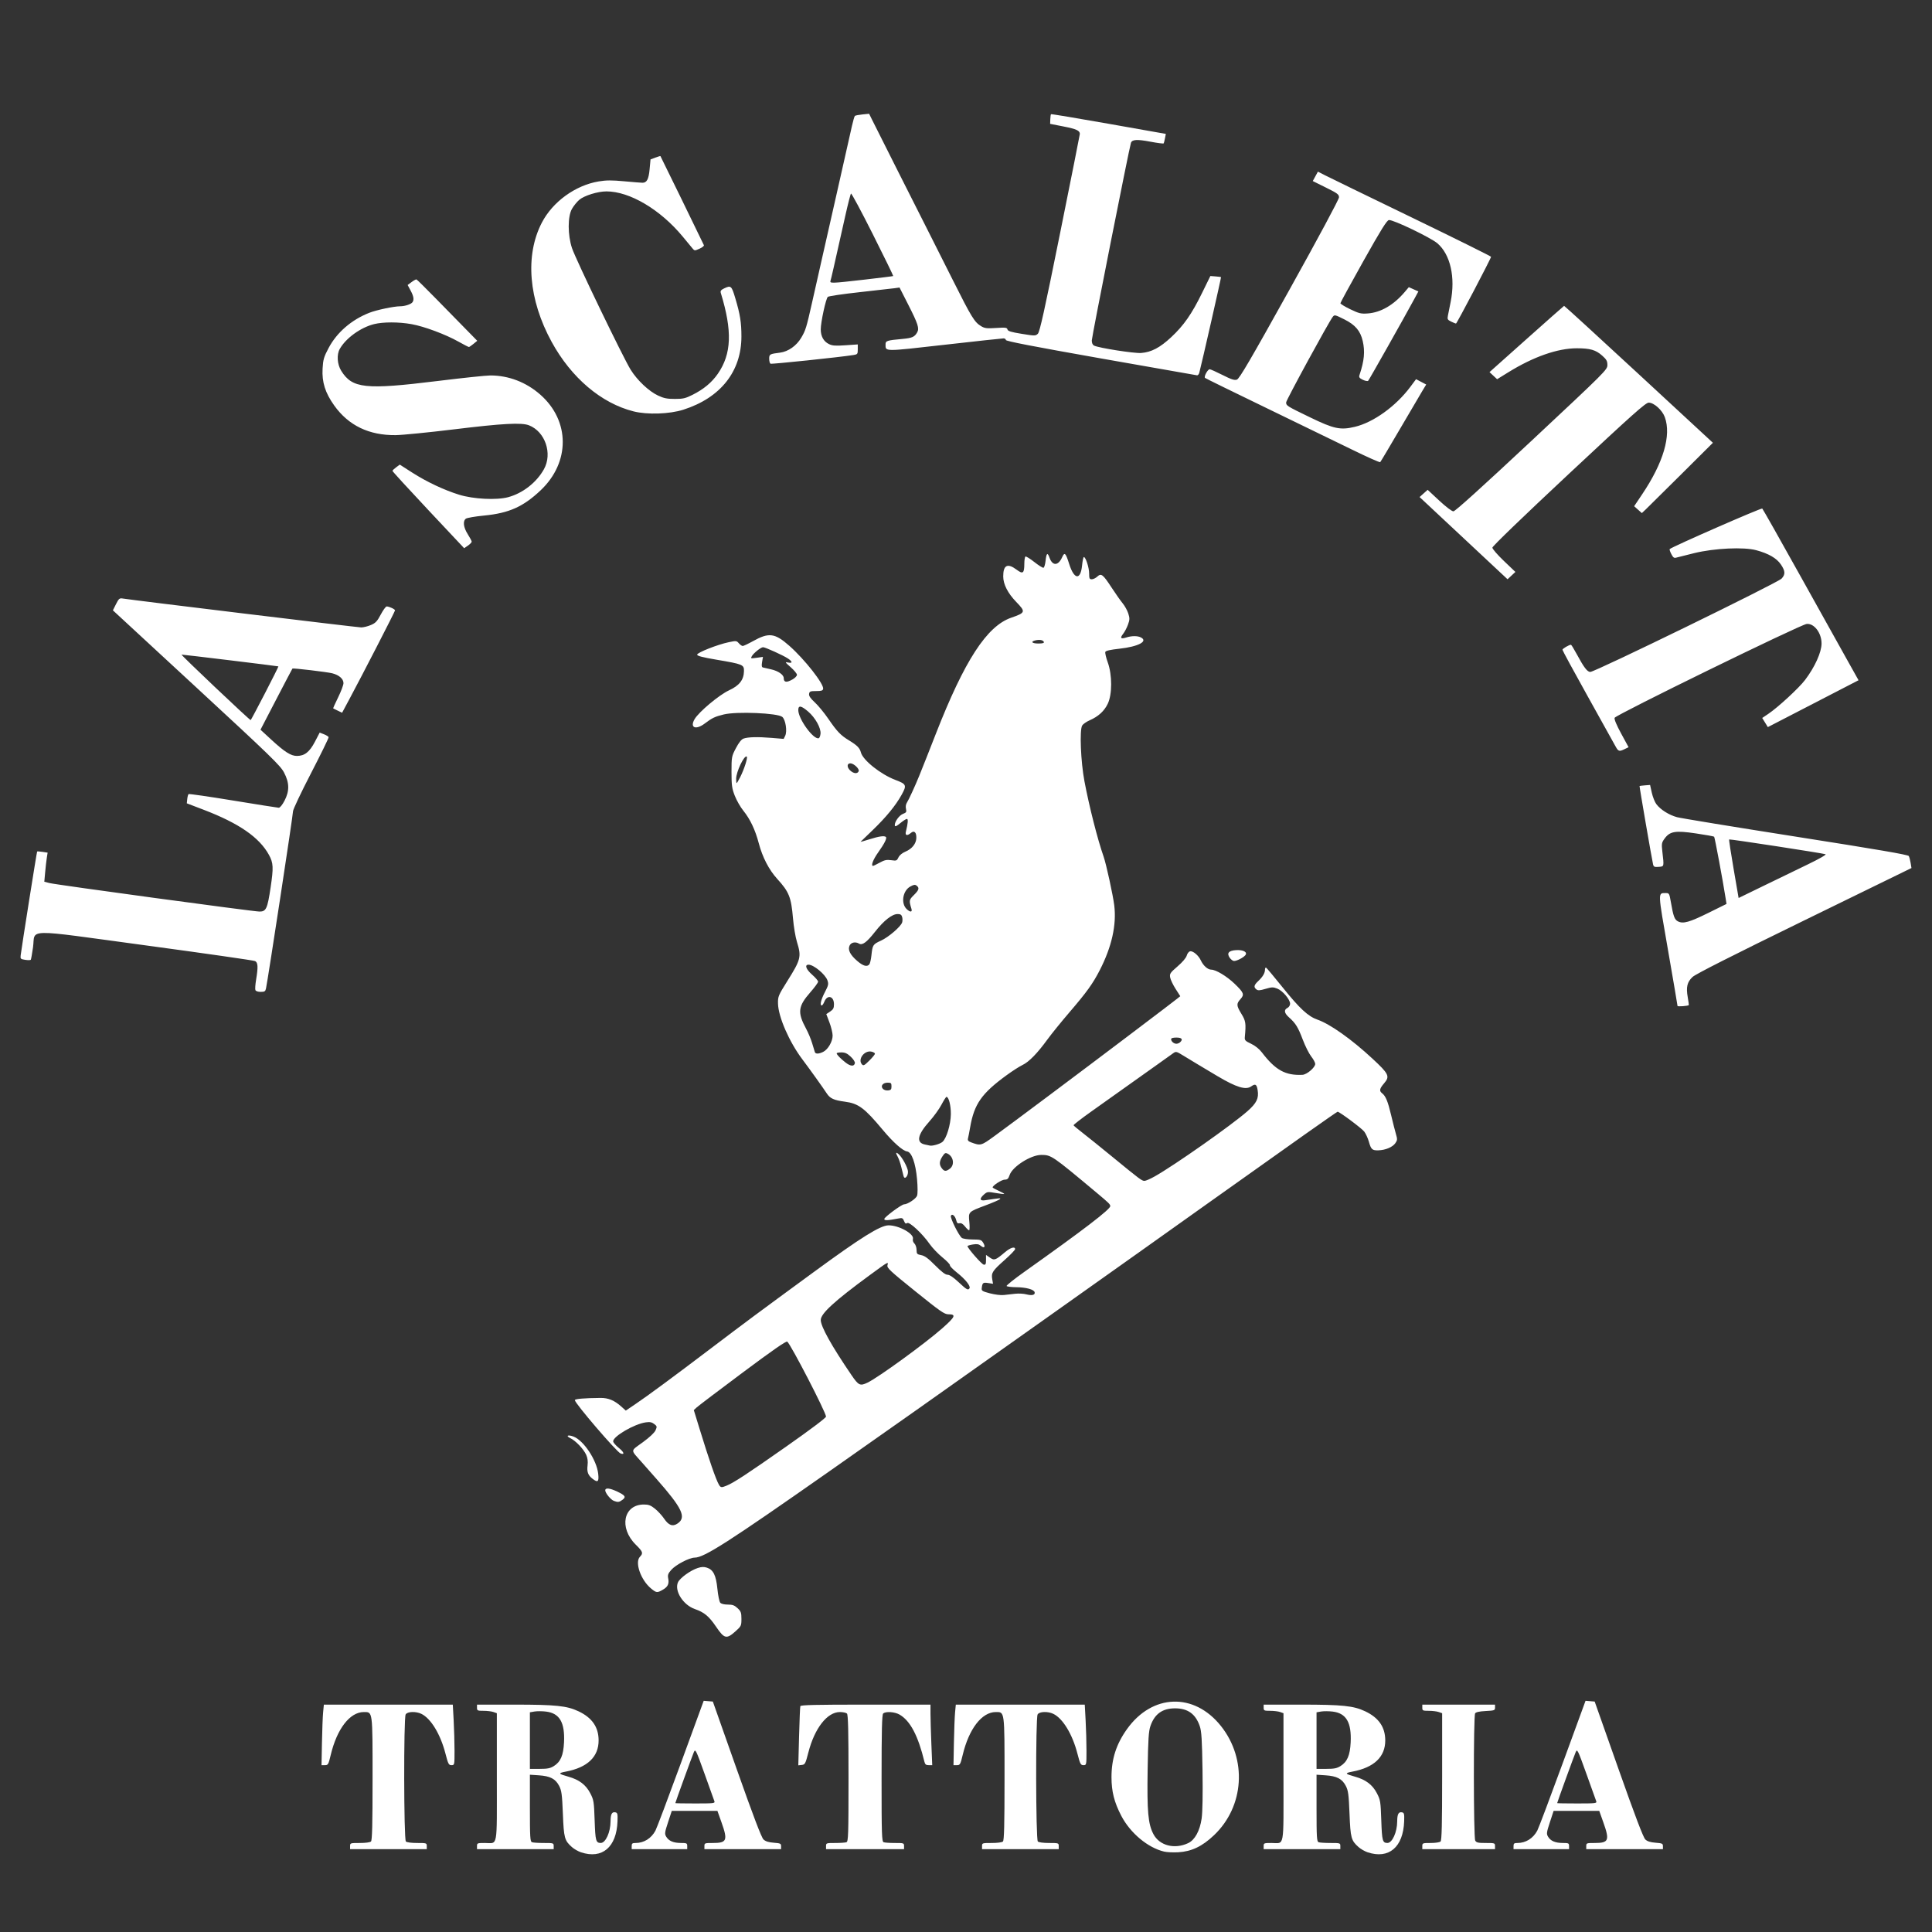 <?xml version="1.0" encoding="UTF-8" standalone="no" ?>
<!DOCTYPE svg PUBLIC "-//W3C//DTD SVG 1.1//EN" "http://www.w3.org/Graphics/SVG/1.1/DTD/svg11.dtd">
<svg xmlns="http://www.w3.org/2000/svg" xmlns:xlink="http://www.w3.org/1999/xlink" version="1.1" width="1080" height="1080" viewBox="0 0 1080 1080" xml:space="preserve">
<rect x="0" y="0" width="1080" height="1080" fill="#333333" stroke="none"/>
<desc>Created with Fabric.js 5.2.4</desc>
<defs>
</defs>
<g transform="matrix(1 0 0 1 540 540)" id="fe17abba-2681-4530-9069-acf81b71d419"  >
</g>
<g transform="matrix(1 0 0 1 540 540)" id="48288173-37af-4dc3-a845-24a93917925e"  >
<rect style="stroke: none; stroke-width: 1; stroke-dasharray: none; stroke-linecap: butt; stroke-dashoffset: 0; stroke-linejoin: miter; stroke-miterlimit: 4; fill: rgb(255,255,255); fill-rule: nonzero; opacity: 1; visibility: hidden;" vector-effect="non-scaling-stroke"  x="-540" y="-540" rx="0" ry="0" width="1080" height="1080" />
</g>
<g transform="matrix(6.91 0 0 6.91 540 654.4)"  >
<path style="stroke: rgb(0,0,0); stroke-width: 0; stroke-dasharray: none; stroke-linecap: butt; stroke-dashoffset: 0; stroke-linejoin: miter; stroke-miterlimit: 4; fill: rgb(255,255,255); fill-rule: nonzero; opacity: 1;" vector-effect="non-scaling-stroke"  transform=" translate(-100, -100)" d="M 124.128 185.463 C 124.09 185.405 124.075 185.345 124.096 185.331 C 124.116 185.317 124.313 185.204 124.532 185.081 C 125.138 184.741 125.562 184.072 125.364 183.772 C 125.304 183.681 125.228 183.679 125.063 183.761 C 124.728 183.929 124.524 183.895 124.235 183.626 C 123.908 183.32 123.903 183.059 124.217 182.718 C 124.403 182.516 124.56 182.452 124.873 182.452 C 125.953 182.452 126.232 183.808 125.356 184.799 C 124.974 185.23 124.238 185.629 124.128 185.463 z M 52.419 181.598 C 50.834 177.366 50.993 177.661 50.236 177.554 C 50.123 177.539 50.011 177.469 49.987 177.401 C 49.952 177.304 50.334 177.276 51.662 177.276 C 53.12 177.276 53.382 177.299 53.382 177.426 C 53.382 177.53 53.27 177.576 53.014 177.576 C 52.812 177.576 52.619 177.617 52.586 177.667 C 52.533 177.746 53.807 181.301 54.012 181.648 C 54.053 181.716 54.367 180.941 54.709 179.924 C 55.307 178.151 55.325 178.066 55.157 177.826 C 55.026 177.638 54.889 177.576 54.61 177.576 C 54.351 177.576 54.238 177.53 54.238 177.426 C 54.238 177.3 54.458 177.276 55.575 177.276 C 56.692 177.276 56.912 177.3 56.912 177.426 C 56.912 177.53 56.8 177.576 56.545 177.576 C 56.278 177.576 56.12 177.646 55.96 177.836 C 55.839 177.979 55.281 179.418 54.718 181.034 C 53.876 183.456 53.662 183.971 53.502 183.971 C 53.345 183.971 53.139 183.52 52.419 181.598 z M 94.324 183.876 C 94.106 183.837 93.734 183.679 93.498 183.526 C 93.027 183.221 92.777 183.239 92.723 183.583 C 92.676 183.888 92.463 183.93 92.383 183.651 C 92.347 183.525 92.316 182.871 92.316 182.197 C 92.314 181.19 92.342 180.973 92.47 180.973 C 92.564 180.973 92.676 181.144 92.749 181.396 C 93.054 182.457 93.805 183.372 94.537 183.577 C 95.631 183.883 96.661 182.962 96.044 182.229 C 95.912 182.073 95.199 181.576 94.459 181.127 C 93.719 180.677 92.986 180.167 92.83 179.994 C 92.271 179.374 92.186 178.53 92.612 177.853 C 93.093 177.089 94.34 176.886 95.387 177.401 C 96.055 177.729 96.13 177.735 96.218 177.476 C 96.255 177.366 96.348 177.276 96.424 177.276 C 96.524 177.276 96.582 177.58 96.636 178.376 C 96.707 179.424 96.681 179.674 96.499 179.674 C 96.454 179.674 96.309 179.429 96.176 179.129 C 95.679 178.008 94.929 177.376 94.098 177.376 C 93.634 177.376 93.17 177.707 93.17 178.037 C 93.17 178.549 93.47 178.836 94.977 179.764 C 96.622 180.776 96.915 181.082 96.996 181.87 C 97.096 182.848 96.397 183.678 95.312 183.871 C 95 183.926 94.739 183.966 94.733 183.96 C 94.726 183.954 94.542 183.916 94.324 183.876 z M 134.159 183.839 C 133.681 183.59 133.555 183.285 133.518 182.275 C 133.498 181.751 133.459 181.221 133.431 181.096 C 133.34 180.692 133.003 180.474 132.473 180.474 L 131.989 180.474 L 132.018 181.948 L 132.048 183.422 L 132.556 183.452 C 132.913 183.474 133.064 183.526 133.064 183.627 C 133.064 183.747 132.774 183.771 131.353 183.771 C 129.903 183.771 129.641 183.749 129.641 183.622 C 129.641 183.513 129.76 183.472 130.067 183.472 C 130.42 183.472 130.503 183.433 130.552 183.247 C 130.584 183.123 130.597 181.808 130.581 180.324 L 130.551 177.626 L 130.096 177.595 C 129.787 177.574 129.641 177.518 129.641 177.42 C 129.641 177.3 129.957 177.276 131.54 177.276 C 133.651 177.277 134.078 177.348 134.616 177.79 C 135.569 178.571 135.18 179.882 133.906 180.187 L 133.385 180.312 L 133.945 180.568 C 134.722 180.922 134.899 181.248 134.966 182.44 C 135.007 183.159 135.058 183.403 135.18 183.446 C 135.418 183.532 135.609 183.219 135.691 182.611 C 135.761 182.088 135.897 181.923 136.018 182.216 C 136.128 182.485 135.832 183.493 135.572 183.736 C 135.285 184.003 134.576 184.055 134.159 183.839 z M 133.009 180.075 C 133.519 179.893 133.766 178.853 133.481 178.088 C 133.333 177.693 133.105 177.576 132.483 177.576 L 131.994 177.576 L 131.994 178.875 L 131.994 180.174 L 132.362 180.174 C 132.564 180.174 132.855 180.129 133.009 180.075 z M 61.19 183.806 C 60.616 183.591 60.343 183.004 60.547 182.426 C 60.711 181.963 61.13 181.652 62.04 181.318 L 62.795 181.042 L 62.795 180.53 C 62.795 179.866 62.582 179.574 62.101 179.574 C 61.769 179.574 61.404 179.779 61.404 179.966 C 61.404 180.008 61.5 180.124 61.618 180.224 C 61.736 180.323 61.832 180.505 61.832 180.627 C 61.832 181.146 61.033 181.237 60.783 180.746 C 60.66 180.505 60.667 180.419 60.835 180.099 C 60.942 179.896 61.188 179.645 61.382 179.54 C 62.086 179.161 63.303 179.378 63.724 179.958 C 63.884 180.178 63.927 180.501 63.971 181.823 C 64.016 183.155 64.051 183.422 64.185 183.422 C 64.287 183.422 64.382 183.266 64.446 182.997 C 64.579 182.438 64.886 182.392 64.777 182.947 C 64.63 183.698 64.247 183.961 63.49 183.828 C 63.275 183.79 63.068 183.676 63.001 183.558 L 62.883 183.353 L 62.628 183.576 C 62.371 183.802 61.536 183.936 61.19 183.806 z M 62.666 183.352 C 62.83 183.198 62.845 181.373 62.682 181.373 C 62.453 181.373 61.941 181.682 61.82 181.893 C 61.646 182.198 61.647 183.114 61.822 183.31 C 61.99 183.5 62.482 183.524 62.666 183.352 z M 69.195 183.625 C 68.433 183.142 68.042 181.77 68.362 180.703 C 68.529 180.145 69.264 179.38 69.648 179.363 C 70.154 179.34 70.338 179.395 70.629 179.652 L 70.923 179.911 L 70.923 178.694 L 70.923 177.476 L 70.602 177.476 C 70.426 177.476 70.281 177.431 70.281 177.376 C 70.281 177.317 70.656 177.276 71.19 177.276 L 72.1 177.276 L 72.1 180.424 L 72.1 183.572 L 72.474 183.572 C 72.68 183.572 72.848 183.617 72.848 183.672 C 72.848 183.731 72.456 183.771 71.886 183.771 C 70.938 183.771 70.923 183.767 70.923 183.529 L 70.923 183.287 L 70.61 183.579 C 70.214 183.95 69.73 183.965 69.195 183.625 z M 70.347 183.495 C 70.861 183.177 71.108 181.345 70.766 180.384 C 70.461 179.526 69.893 179.38 69.656 180.098 C 69.468 180.67 69.413 181.701 69.531 182.467 C 69.67 183.375 69.956 183.736 70.347 183.495 z M 74.88 183.759 C 73.902 183.396 73.305 182.109 73.594 180.985 C 74.063 179.159 76.158 178.741 76.925 180.32 C 77.033 180.542 77.123 180.937 77.124 181.198 L 77.126 181.673 L 75.95 181.673 L 74.773 181.673 L 74.773 182.12 C 74.773 182.658 75.046 183.34 75.314 183.475 C 75.919 183.777 76.574 183.432 76.814 182.684 C 76.976 182.18 77.178 182.135 77.093 182.623 C 77.017 183.064 76.667 183.53 76.268 183.723 C 75.92 183.891 75.279 183.908 74.88 183.759 z M 75.968 180.773 C 75.92 179.907 75.771 179.624 75.36 179.624 C 75.091 179.624 75.021 179.679 74.913 179.974 C 74.843 180.166 74.783 180.585 74.78 180.903 L 74.774 181.483 L 75.389 181.453 L 76.004 181.423 L 75.968 180.773 z M 84.696 183.716 C 84.319 183.524 84.186 183.28 84.186 182.779 C 84.186 182.166 84.716 181.667 85.74 181.318 L 86.539 181.046 L 86.539 180.604 C 86.539 179.887 86.296 179.578 85.731 179.576 C 85.144 179.573 84.976 179.94 85.38 180.341 C 85.577 180.537 85.593 180.609 85.489 180.822 C 85.253 181.305 84.399 181.069 84.399 180.521 C 84.399 179.263 86.547 178.892 87.43 179.998 C 87.622 180.239 87.654 180.453 87.689 181.747 C 87.711 182.558 87.751 183.283 87.777 183.358 C 87.856 183.583 88.111 183.311 88.19 182.918 C 88.293 182.407 88.506 182.476 88.431 182.997 C 88.319 183.774 87.46 184.134 86.827 183.669 L 86.552 183.467 L 86.198 183.669 C 85.781 183.906 85.113 183.927 84.696 183.716 z M 86.366 183.285 C 86.513 183.132 86.541 182.931 86.516 182.196 L 86.485 181.295 L 86.092 181.441 C 85.834 181.538 85.642 181.702 85.531 181.92 C 85.338 182.299 85.309 182.992 85.473 183.278 C 85.616 183.529 86.125 183.533 86.366 183.284 z M 99.373 183.759 C 98.996 183.619 98.533 183.186 98.292 182.747 C 97.847 181.939 97.94 180.835 98.515 180.093 C 99.251 179.144 100.873 179.096 101.337 180.01 C 101.553 180.434 101.556 180.604 101.356 180.966 C 101.122 181.388 100.699 181.499 100.397 181.216 C 100.164 180.998 100.186 180.836 100.496 180.492 C 100.965 179.971 100.775 179.532 100.107 179.592 C 99.542 179.644 99.344 180.076 99.286 181.39 C 99.216 182.989 99.495 183.572 100.334 183.572 C 100.757 183.572 101.132 183.229 101.307 182.684 C 101.469 182.18 101.671 182.135 101.586 182.623 C 101.51 183.064 101.16 183.53 100.76 183.723 C 100.413 183.891 99.772 183.908 99.373 183.759 z M 103.105 183.727 C 102.525 183.421 102.429 182.495 102.925 181.998 C 103.192 181.731 103.899 181.371 104.534 181.179 C 104.929 181.059 104.935 181.05 104.935 180.538 C 104.935 179.888 104.722 179.574 104.28 179.574 C 103.601 179.574 103.327 179.956 103.758 180.301 C 104.156 180.619 103.965 181.073 103.433 181.073 C 102.775 181.073 102.6 180.389 103.116 179.839 C 103.877 179.03 105.397 179.215 105.924 180.181 C 106.076 180.459 106.111 180.789 106.111 181.931 C 106.111 182.705 106.143 183.368 106.182 183.404 C 106.308 183.522 106.532 183.259 106.602 182.912 C 106.687 182.489 106.86 182.466 106.86 182.879 C 106.86 183.494 106.489 183.863 105.866 183.868 C 105.578 183.87 105.386 183.802 105.207 183.635 L 104.954 183.398 L 104.737 183.601 C 104.454 183.865 103.504 183.938 103.105 183.727 z M 104.824 183.278 C 104.885 183.172 104.935 182.681 104.935 182.188 L 104.935 181.29 L 104.609 181.405 C 104.101 181.585 103.866 181.886 103.794 182.454 C 103.745 182.84 103.773 183.028 103.907 183.219 C 104.128 183.535 104.658 183.569 104.824 183.278 z M 111.114 183.716 C 110.737 183.524 110.603 183.28 110.603 182.779 C 110.603 182.166 111.134 181.667 112.158 181.318 L 112.956 181.046 L 112.956 180.604 C 112.956 179.887 112.714 179.578 112.149 179.576 C 111.562 179.573 111.394 179.94 111.798 180.341 C 111.995 180.537 112.011 180.609 111.907 180.822 C 111.671 181.305 110.817 181.069 110.817 180.521 C 110.817 179.263 112.965 178.892 113.848 179.998 C 114.04 180.239 114.071 180.453 114.107 181.747 C 114.129 182.558 114.168 183.283 114.195 183.358 C 114.274 183.583 114.529 183.311 114.608 182.918 C 114.711 182.407 114.924 182.476 114.849 182.997 C 114.737 183.774 113.878 184.134 113.245 183.669 L 112.97 183.467 L 112.616 183.669 C 112.199 183.906 111.531 183.927 111.114 183.716 z M 112.784 183.285 C 112.931 183.132 112.959 182.931 112.934 182.196 L 112.903 181.295 L 112.51 181.441 C 112.252 181.538 112.059 181.702 111.949 181.92 C 111.756 182.299 111.727 182.992 111.891 183.278 C 112.034 183.529 112.543 183.533 112.783 183.284 z M 119.588 183.712 C 118.25 183.17 118.02 181.878 119.104 180.989 L 119.507 180.658 L 119.126 180.291 C 118.348 179.544 118.357 178.439 119.148 177.72 C 119.518 177.384 120.315 177.075 120.81 177.076 C 121.311 177.077 121.905 177.319 122.286 177.675 C 122.65 178.015 122.689 178.103 122.689 178.576 C 122.689 179.066 122.657 179.131 122.199 179.559 C 121.907 179.831 121.761 180.035 121.839 180.059 C 121.912 180.081 122.164 180.263 122.4 180.462 C 123.185 181.123 123.322 181.883 122.819 182.782 C 122.411 183.513 121.698 183.873 120.672 183.867 C 120.281 183.865 119.794 183.795 119.588 183.712 z M 122.074 183.168 C 122.453 182.783 122.468 182.302 122.113 181.944 C 121.972 181.802 121.414 181.478 120.873 181.224 C 119.924 180.779 119.88 180.768 119.623 180.926 C 119.108 181.241 118.913 182.066 119.201 182.71 C 119.615 183.637 121.343 183.912 122.074 183.168 z M 121.841 179.567 C 122.355 179.053 122.387 178.213 121.908 177.795 C 121.087 177.076 119.481 177.437 119.481 178.341 C 119.481 178.532 119.531 178.775 119.592 178.882 C 119.689 179.051 121.197 179.856 121.443 179.869 C 121.493 179.872 121.672 179.736 121.841 179.567 z M 137.93 183.711 C 137.411 183.445 137.22 183.251 136.954 182.722 C 136.513 181.845 136.644 180.668 137.257 180.016 C 137.69 179.555 138.117 179.358 138.679 179.358 C 139.829 179.358 140.596 180.241 140.601 181.573 C 140.605 182.511 140.302 183.158 139.68 183.543 C 139.154 183.868 138.382 183.942 137.93 183.711 z M 138.949 183.57 C 139.253 183.418 139.373 182.848 139.374 181.545 C 139.375 179.935 139.151 179.455 138.473 179.613 C 137.649 179.807 137.752 183.672 138.582 183.672 C 138.672 183.672 138.838 183.626 138.949 183.57 z M 150.177 183.806 C 149.603 183.591 149.33 183.004 149.534 182.426 C 149.697 181.963 150.117 181.652 151.027 181.318 L 151.781 181.042 L 151.781 180.53 C 151.781 179.866 151.569 179.574 151.087 179.574 C 150.756 179.574 150.391 179.779 150.391 179.966 C 150.391 180.008 150.487 180.124 150.605 180.224 C 150.722 180.323 150.819 180.505 150.819 180.627 C 150.819 181.146 150.02 181.237 149.769 180.746 C 149.646 180.505 149.653 180.419 149.822 180.099 C 149.929 179.896 150.175 179.645 150.368 179.541 C 151.073 179.161 152.29 179.378 152.711 179.958 C 152.871 180.178 152.913 180.501 152.958 181.823 C 153.002 183.155 153.038 183.422 153.172 183.422 C 153.273 183.422 153.369 183.266 153.433 182.997 C 153.565 182.438 153.872 182.392 153.764 182.947 C 153.617 183.698 153.233 183.961 152.477 183.828 C 152.262 183.79 152.055 183.676 151.987 183.558 L 151.87 183.353 L 151.615 183.576 C 151.358 183.802 150.522 183.936 150.177 183.806 z M 151.653 183.352 C 151.817 183.198 151.832 181.373 151.669 181.373 C 151.44 181.373 150.928 181.682 150.807 181.894 C 150.632 182.198 150.634 183.114 150.809 183.31 C 150.977 183.5 151.469 183.524 151.653 183.352 z M 57.554 183.678 C 57.554 183.627 57.662 183.571 57.794 183.554 C 58.034 183.522 58.035 183.516 58.035 181.623 C 58.035 179.73 58.034 179.724 57.794 179.692 C 57.662 179.675 57.554 179.618 57.554 179.567 C 57.554 179.516 57.914 179.474 58.354 179.474 L 59.154 179.474 L 59.183 181.498 C 59.211 183.511 59.213 183.522 59.452 183.554 C 59.585 183.571 59.693 183.627 59.693 183.678 C 59.693 183.73 59.212 183.771 58.623 183.771 C 58.035 183.771 57.554 183.73 57.554 183.678 z M 77.875 183.677 C 77.875 183.626 78.032 183.57 78.223 183.553 L 78.57 183.521 L 78.599 180.498 L 78.627 177.475 L 78.251 177.475 C 78.044 177.476 77.875 177.431 77.875 177.376 C 77.875 177.316 78.267 177.276 78.838 177.276 L 79.8 177.276 L 79.8 180.424 L 79.8 183.572 L 80.121 183.572 C 80.298 183.572 80.442 183.617 80.442 183.672 C 80.442 183.733 79.943 183.771 79.159 183.771 C 78.432 183.771 77.875 183.731 77.875 183.678 z M 80.977 183.671 C 80.977 183.616 81.121 183.572 81.298 183.572 L 81.619 183.572 L 81.619 180.524 L 81.619 177.476 L 81.298 177.476 C 81.121 177.476 80.977 177.431 80.977 177.376 C 80.977 177.317 81.351 177.276 81.886 177.276 L 82.795 177.276 L 82.795 180.424 L 82.795 183.572 L 83.116 183.572 C 83.292 183.572 83.437 183.617 83.437 183.672 C 83.437 183.732 82.956 183.771 82.207 183.771 C 81.458 183.771 80.977 183.732 80.977 183.672 z M 107.395 183.671 C 107.395 183.616 107.539 183.572 107.716 183.572 L 108.036 183.572 L 108.036 180.524 L 108.036 177.476 L 107.716 177.476 C 107.539 177.476 107.395 177.431 107.395 177.376 C 107.395 177.317 107.769 177.276 108.304 177.276 L 109.213 177.276 L 109.213 180.424 L 109.213 183.572 L 109.534 183.572 C 109.71 183.572 109.855 183.617 109.855 183.672 C 109.855 183.732 109.373 183.771 108.625 183.771 C 107.876 183.771 107.395 183.732 107.395 183.672 z M 141.513 183.671 C 141.513 183.616 141.634 183.572 141.781 183.572 L 142.048 183.572 L 142.048 181.623 L 142.048 179.674 L 141.781 179.674 C 141.634 179.674 141.513 179.629 141.513 179.574 C 141.513 179.516 141.87 179.474 142.369 179.474 L 143.225 179.474 L 143.225 179.899 L 143.225 180.324 L 143.423 180.024 C 143.823 179.419 144.259 179.227 144.873 179.385 C 145.236 179.479 145.577 179.835 145.577 180.12 C 145.577 180.384 145.743 180.289 145.933 179.919 C 146.297 179.205 147.34 179.145 147.866 179.806 C 148.07 180.062 148.093 180.246 148.124 181.83 L 148.158 183.572 L 148.418 183.572 C 148.561 183.572 148.679 183.617 148.679 183.672 C 148.679 183.732 148.251 183.771 147.609 183.771 C 146.967 183.771 146.539 183.731 146.539 183.672 C 146.539 183.617 146.636 183.572 146.753 183.572 C 146.96 183.572 146.967 183.505 146.967 181.73 C 146.967 180.167 146.941 179.864 146.794 179.727 C 146.645 179.587 146.59 179.584 146.393 179.703 C 145.886 180.007 145.74 180.515 145.703 182.098 C 145.669 183.532 145.674 183.572 145.89 183.572 C 146.012 183.572 146.112 183.617 146.112 183.672 C 146.112 183.731 145.702 183.771 145.096 183.771 C 144.49 183.771 144.08 183.731 144.08 183.672 C 144.08 183.617 144.176 183.572 144.293 183.572 C 144.5 183.572 144.507 183.505 144.507 181.685 C 144.507 180.133 144.479 179.777 144.347 179.675 C 144.123 179.5 143.742 179.749 143.481 180.241 C 143.315 180.553 143.271 180.895 143.243 182.098 C 143.209 183.532 143.214 183.572 143.43 183.572 C 143.552 183.572 143.652 183.617 143.652 183.672 C 143.652 183.732 143.224 183.771 142.582 183.771 C 141.94 183.771 141.513 183.731 141.513 183.672 z M 58.101 178.217 C 57.818 177.881 57.814 177.632 58.088 177.376 C 58.697 176.807 59.695 177.522 59.185 178.162 C 58.884 178.541 58.394 178.565 58.101 178.217 z M 71.477 169.391 C 70.759 169.159 70.269 168.717 69.917 167.984 C 69.187 166.466 69.454 164.411 70.512 163.4 C 70.974 162.958 71.374 162.779 72.031 162.717 C 72.501 162.673 72.671 162.71 73.207 162.975 C 73.551 163.146 73.868 163.285 73.912 163.285 C 73.955 163.285 74.045 163.173 74.112 163.035 C 74.179 162.898 74.307 162.785 74.397 162.785 C 74.535 162.785 74.56 162.999 74.56 164.184 C 74.56 165.288 74.529 165.584 74.416 165.584 C 74.33 165.584 74.222 165.372 74.147 165.059 C 73.985 164.387 73.482 163.564 73.061 163.284 C 72.879 163.163 72.545 163.042 72.317 163.013 C 71.974 162.97 71.856 163.004 71.634 163.211 C 71.196 163.621 71.118 164.123 71.156 166.321 C 71.185 168.014 71.22 168.383 71.379 168.655 C 71.743 169.277 72.481 169.415 73.305 169.017 C 73.68 168.836 74.214 168.07 74.3 167.59 C 74.406 167.001 74.46 166.883 74.62 166.883 C 74.818 166.883 74.814 167.086 74.599 167.802 C 74.356 168.609 73.762 169.227 73.035 169.429 C 72.345 169.621 72.177 169.617 71.477 169.391 z M 85.554 169.486 C 85.335 169.446 84.964 169.289 84.727 169.136 C 84.257 168.831 84.007 168.849 83.953 169.192 C 83.905 169.498 83.693 169.54 83.612 169.26 C 83.576 169.134 83.546 168.48 83.545 167.807 C 83.544 166.799 83.571 166.583 83.7 166.583 C 83.793 166.583 83.906 166.753 83.978 167.006 C 84.284 168.066 85.034 168.981 85.766 169.186 C 86.86 169.493 87.891 168.571 87.274 167.839 C 87.142 167.682 86.429 167.186 85.689 166.736 C 84.948 166.286 84.215 165.777 84.059 165.603 C 83.501 164.983 83.415 164.139 83.842 163.462 C 84.323 162.699 85.57 162.496 86.617 163.01 C 87.285 163.338 87.359 163.345 87.448 163.085 C 87.485 162.975 87.578 162.885 87.654 162.885 C 87.753 162.885 87.812 163.19 87.866 163.985 C 87.937 165.034 87.911 165.284 87.728 165.284 C 87.684 165.284 87.539 165.038 87.405 164.738 C 86.908 163.617 86.159 162.985 85.327 162.985 C 84.864 162.985 84.399 163.317 84.399 163.647 C 84.399 164.159 84.7 164.446 86.207 165.373 C 87.851 166.386 88.144 166.691 88.225 167.48 C 88.326 168.458 87.627 169.288 86.541 169.48 C 86.23 169.536 85.969 169.576 85.962 169.569 C 85.956 169.563 85.772 169.525 85.554 169.486 z M 101.352 169.487 C 100.831 169.288 100.722 169.029 100.652 167.822 C 100.568 166.4 100.424 166.15 99.656 166.103 L 99.159 166.072 L 99.159 167.577 L 99.159 169.081 L 99.694 169.081 C 100.098 169.081 100.229 169.118 100.229 169.231 C 100.229 169.358 99.961 169.381 98.464 169.381 C 96.967 169.381 96.699 169.358 96.699 169.231 C 96.699 169.12 96.824 169.081 97.181 169.081 L 97.662 169.081 L 97.662 166.139 L 97.662 163.197 L 97.216 163.166 C 96.97 163.149 96.75 163.079 96.725 163.01 C 96.691 162.913 97.132 162.886 98.696 162.886 C 100.584 162.887 100.744 162.902 101.249 163.122 C 101.874 163.393 102.164 163.752 102.235 164.336 C 102.324 165.074 101.905 165.563 100.954 165.833 C 100.581 165.939 100.536 165.975 100.71 166.029 C 101.721 166.344 102.047 166.826 102.047 168.005 C 102.047 168.839 102.107 169.081 102.313 169.081 C 102.549 169.081 102.709 168.802 102.78 168.267 C 102.863 167.64 103.117 167.476 103.116 168.049 C 103.115 169.011 102.676 169.586 101.952 169.575 C 101.74 169.572 101.469 169.531 101.352 169.486 z M 100.412 165.438 C 100.619 165.214 100.657 165.059 100.657 164.443 C 100.657 163.46 100.445 163.186 99.686 163.186 L 99.159 163.186 L 99.159 164.498 L 99.159 165.81 L 99.664 165.757 C 100.033 165.718 100.234 165.633 100.412 165.438 z M 112.762 169.391 C 112.044 169.159 111.553 168.717 111.201 167.985 C 110.472 166.466 110.739 164.411 111.797 163.401 C 112.259 162.959 112.658 162.779 113.316 162.718 C 113.786 162.674 113.956 162.711 114.491 162.976 C 114.836 163.146 115.153 163.285 115.196 163.285 C 115.24 163.285 115.33 163.173 115.397 163.036 C 115.464 162.898 115.592 162.786 115.681 162.786 C 115.819 162.786 115.844 162.999 115.844 164.185 C 115.844 165.288 115.814 165.584 115.701 165.584 C 115.615 165.584 115.507 165.373 115.431 165.059 C 115.27 164.387 114.767 163.565 114.345 163.284 C 114.164 163.164 113.829 163.042 113.601 163.013 C 113.258 162.97 113.14 163.004 112.919 163.212 C 112.48 163.621 112.403 164.124 112.441 166.321 C 112.47 168.014 112.505 168.383 112.664 168.655 C 113.028 169.277 113.766 169.416 114.59 169.018 C 114.964 168.837 115.499 168.07 115.585 167.59 C 115.69 167.002 115.744 166.883 115.905 166.883 C 116.103 166.883 116.098 167.086 115.883 167.802 C 115.641 168.61 115.047 169.228 114.32 169.43 C 113.63 169.621 113.462 169.617 112.762 169.391 z M 119.443 169.474 C 118.646 169.292 118.133 168.842 117.629 167.882 C 117.307 167.269 117.288 167.172 117.293 166.134 C 117.299 164.764 117.548 164.083 118.293 163.386 C 119.124 162.61 120.138 162.493 121.167 163.056 C 121.632 163.311 121.654 163.314 121.795 163.134 C 121.875 163.031 121.941 162.911 121.941 162.867 C 121.941 162.822 122.037 162.786 122.155 162.786 C 122.358 162.786 122.368 162.852 122.368 164.185 C 122.368 165.331 122.341 165.584 122.216 165.584 C 122.122 165.584 121.994 165.364 121.885 165.012 C 121.635 164.209 121.372 163.766 120.929 163.402 C 120.267 162.859 119.665 162.865 119.224 163.418 C 119.01 163.686 118.999 163.817 118.999 166.084 C 118.999 168.345 119.011 168.482 119.223 168.75 C 119.534 169.142 119.934 169.305 120.391 169.225 C 121.239 169.076 121.855 168.431 122.068 167.47 C 122.165 167.031 122.243 166.883 122.38 166.883 C 122.497 166.883 122.549 166.946 122.525 167.058 C 122.237 168.395 121.918 168.936 121.218 169.269 C 120.708 169.512 119.977 169.597 119.443 169.474 z M 75.736 169.231 C 75.736 169.146 75.832 169.081 75.957 169.081 C 76.289 169.081 76.572 168.908 76.742 168.599 C 76.827 168.447 77.305 167.201 77.806 165.829 C 78.307 164.457 78.773 163.189 78.841 163.01 C 78.92 162.805 79.038 162.685 79.16 162.685 C 79.32 162.685 79.548 163.226 80.443 165.735 C 81.041 167.413 81.602 168.852 81.689 168.933 C 81.776 169.015 81.989 169.081 82.161 169.081 C 82.368 169.081 82.474 169.132 82.474 169.231 C 82.474 169.358 82.207 169.381 80.709 169.381 C 79.243 169.381 78.945 169.357 78.945 169.237 C 78.945 169.139 79.09 169.083 79.399 169.062 L 79.854 169.031 L 79.841 168.632 C 79.834 168.412 79.775 168.108 79.71 167.957 C 79.592 167.683 79.588 167.682 78.537 167.682 L 77.481 167.682 L 77.357 168.068 C 77.117 168.818 77.243 169.081 77.843 169.081 C 78.086 169.081 78.196 169.128 78.196 169.231 C 78.196 169.356 77.988 169.381 76.966 169.381 C 75.944 169.381 75.736 169.356 75.736 169.231 z M 79.032 166.077 C 78.795 165.414 78.581 164.891 78.557 164.913 C 78.533 164.936 78.325 165.478 78.094 166.118 L 77.676 167.282 L 78.57 167.282 L 79.464 167.282 z M 89.212 169.231 C 89.212 169.146 89.308 169.081 89.433 169.081 C 89.765 169.081 90.048 168.908 90.219 168.599 C 90.303 168.447 90.782 167.201 91.282 165.829 C 91.783 164.457 92.249 163.189 92.318 163.01 C 92.396 162.805 92.514 162.685 92.637 162.685 C 92.797 162.685 93.024 163.226 93.919 165.735 C 94.517 167.413 95.078 168.852 95.166 168.933 C 95.253 169.015 95.465 169.081 95.637 169.081 C 95.844 169.081 95.951 169.132 95.951 169.231 C 95.951 169.358 95.683 169.381 94.186 169.381 C 92.72 169.381 92.421 169.357 92.421 169.237 C 92.421 169.139 92.566 169.083 92.876 169.062 L 93.33 169.031 L 93.317 168.632 C 93.31 168.412 93.251 168.108 93.186 167.957 C 93.068 167.683 93.064 167.682 92.013 167.682 L 90.958 167.682 L 90.834 168.068 C 90.593 168.818 90.719 169.081 91.319 169.081 C 91.562 169.081 91.672 169.128 91.672 169.231 C 91.672 169.356 91.464 169.381 90.442 169.381 C 89.42 169.381 89.212 169.356 89.212 169.231 z M 92.509 166.077 C 92.271 165.414 92.057 164.891 92.033 164.913 C 92.009 164.936 91.801 165.478 91.571 166.118 L 91.152 167.282 L 92.046 167.282 L 92.94 167.282 z M 103.865 169.231 C 103.865 169.12 103.99 169.081 104.347 169.081 L 104.828 169.081 L 104.828 166.139 L 104.828 163.197 L 104.382 163.166 C 104.136 163.149 103.916 163.079 103.891 163.01 C 103.857 162.912 104.453 162.885 106.637 162.885 L 109.427 162.885 L 109.427 163.777 C 109.427 164.267 109.458 164.743 109.496 164.836 C 109.546 164.959 109.516 164.995 109.383 164.969 C 109.276 164.948 109.094 164.687 108.943 164.334 C 108.8 164.005 108.538 163.611 108.359 163.46 C 108.061 163.208 107.961 163.185 107.179 163.185 L 106.325 163.185 L 106.325 164.534 L 106.325 165.883 L 106.68 165.883 C 107.11 165.883 107.548 165.495 107.685 164.991 C 107.737 164.802 107.837 164.63 107.908 164.608 C 108.004 164.578 108.037 164.933 108.037 166.025 C 108.037 167.254 108.011 167.482 107.876 167.482 C 107.781 167.482 107.715 167.39 107.715 167.257 C 107.715 166.728 107.115 166.183 106.532 166.183 C 106.337 166.183 106.325 166.266 106.325 167.632 L 106.325 169.081 L 107.079 169.081 C 107.545 169.081 107.954 169.023 108.148 168.929 C 108.535 168.742 109.077 167.882 109.169 167.308 C 109.212 167.043 109.293 166.883 109.386 166.883 C 109.504 166.883 109.534 167.134 109.534 168.132 L 109.534 169.381 L 106.7 169.381 C 104.251 169.381 103.865 169.361 103.865 169.231 z M 123.652 169.231 C 123.652 169.123 123.771 169.081 124.08 169.081 L 124.508 169.081 L 124.508 166.133 L 124.508 163.185 L 124.08 163.185 C 123.771 163.185 123.652 163.143 123.652 163.035 C 123.652 162.908 123.908 162.885 125.319 162.885 C 126.604 162.885 126.975 162.914 126.941 163.01 C 126.917 163.079 126.697 163.149 126.451 163.166 L 126.005 163.197 L 126.005 166.133 L 126.005 169.07 L 126.451 169.1 C 126.697 169.117 126.917 169.187 126.941 169.256 C 126.975 169.352 126.604 169.381 125.319 169.381 C 123.908 169.381 123.652 169.358 123.652 169.231 z M 127.823 169.231 C 127.823 169.146 127.919 169.081 128.044 169.081 C 128.376 169.081 128.659 168.908 128.83 168.599 C 128.914 168.447 129.392 167.201 129.893 165.829 C 130.394 164.457 130.86 163.189 130.928 163.01 C 131.007 162.805 131.125 162.685 131.247 162.685 C 131.407 162.685 131.635 163.226 132.53 165.735 C 133.128 167.413 133.689 168.852 133.776 168.933 C 133.864 169.015 134.076 169.081 134.248 169.081 C 134.455 169.081 134.561 169.132 134.561 169.231 C 134.561 169.358 134.294 169.381 132.797 169.381 C 131.33 169.381 131.032 169.357 131.032 169.237 C 131.032 169.139 131.177 169.083 131.486 169.062 L 131.941 169.031 L 131.928 168.632 C 131.921 168.412 131.862 168.108 131.797 167.957 C 131.679 167.683 131.675 167.682 130.624 167.682 L 129.568 167.682 L 129.444 168.068 C 129.204 168.818 129.33 169.081 129.93 169.081 C 130.173 169.081 130.283 169.128 130.283 169.231 C 130.283 169.356 130.075 169.381 129.053 169.381 C 128.031 169.381 127.823 169.356 127.823 169.231 z M 131.119 166.077 C 130.882 165.414 130.668 164.891 130.644 164.913 C 130.62 164.936 130.412 165.478 130.182 166.118 L 129.763 167.282 L 130.657 167.282 L 131.551 167.282 z M 68.852 155.144 C 68.625 155.068 68.296 154.879 68.121 154.724 C 67.52 154.191 67.466 153.989 67.388 152.027 C 67.326 150.472 67.283 150.15 67.089 149.776 C 66.792 149.202 66.365 148.978 65.453 148.917 L 64.72 148.868 L 64.72 151.569 C 64.72 153.939 64.74 154.277 64.889 154.33 C 64.982 154.364 65.415 154.391 65.851 154.391 C 66.626 154.391 66.645 154.397 66.645 154.641 L 66.645 154.891 L 63.543 154.891 L 60.441 154.891 L 60.441 154.641 C 60.441 154.402 60.471 154.391 61.074 154.391 C 62.149 154.391 62.046 154.956 62.046 149.081 L 62.046 143.893 L 61.771 143.795 C 61.621 143.742 61.26 143.698 60.969 143.698 C 60.478 143.698 60.441 143.681 60.441 143.448 L 60.441 143.198 L 63.48 143.198 C 66.809 143.198 67.715 143.293 68.653 143.737 C 69.75 144.256 70.275 145.015 70.279 146.085 C 70.284 147.421 69.381 148.283 67.629 148.616 C 66.978 148.74 67.004 148.793 67.833 149.026 C 68.707 149.273 69.241 149.676 69.599 150.359 C 69.884 150.904 69.906 151.035 69.958 152.568 C 70.015 154.218 70.06 154.384 70.45 154.389 C 70.843 154.394 71.241 153.52 71.245 152.642 C 71.248 152.057 71.353 151.858 71.631 151.911 C 71.808 151.945 71.829 152.034 71.807 152.639 C 71.732 154.73 70.569 155.716 68.852 155.144 z M 66.656 148.169 C 67.205 147.827 67.431 147.3 67.481 146.246 C 67.557 144.637 67.123 143.895 66.026 143.76 C 65.715 143.722 65.294 143.72 65.09 143.755 L 64.72 143.82 L 64.72 146.107 L 64.72 148.395 L 65.506 148.395 C 66.145 148.395 66.361 148.352 66.656 148.169 z M 132.49 155.144 C 132.263 155.068 131.934 154.879 131.759 154.724 C 131.159 154.191 131.104 153.989 131.026 152.027 C 130.964 150.472 130.921 150.15 130.728 149.776 C 130.43 149.202 130.003 148.978 129.091 148.917 L 128.358 148.868 L 128.358 151.569 C 128.358 153.939 128.379 154.277 128.527 154.33 C 128.62 154.364 129.053 154.391 129.49 154.391 C 130.265 154.391 130.283 154.397 130.283 154.641 L 130.283 154.891 L 127.181 154.891 L 124.08 154.891 L 124.08 154.641 C 124.08 154.402 124.109 154.391 124.713 154.391 C 125.787 154.391 125.684 154.956 125.684 149.081 L 125.684 143.893 L 125.41 143.795 C 125.259 143.742 124.898 143.698 124.608 143.698 C 124.116 143.698 124.08 143.681 124.08 143.448 L 124.08 143.198 L 127.119 143.198 C 130.447 143.198 131.354 143.293 132.292 143.737 C 133.388 144.256 133.913 145.015 133.917 146.085 C 133.922 147.421 133.019 148.283 131.267 148.616 C 130.616 148.74 130.642 148.793 131.471 149.026 C 132.345 149.273 132.88 149.676 133.237 150.359 C 133.523 150.904 133.544 151.035 133.596 152.568 C 133.653 154.218 133.698 154.384 134.088 154.389 C 134.481 154.394 134.879 153.52 134.883 152.642 C 134.886 152.057 134.991 151.858 135.269 151.911 C 135.446 151.945 135.467 152.034 135.446 152.639 C 135.37 154.73 134.207 155.716 132.49 155.144 z M 130.294 148.169 C 130.843 147.827 131.069 147.3 131.119 146.246 C 131.195 144.637 130.762 143.895 129.665 143.76 C 129.354 143.722 128.933 143.72 128.729 143.755 L 128.358 143.82 L 128.358 146.107 L 128.358 148.395 L 129.144 148.395 C 129.783 148.395 129.999 148.352 130.294 148.169 z M 116.031 155.088 C 114.712 154.777 113.292 153.592 112.562 152.192 C 111.991 151.097 111.77 150.224 111.77 149.063 C 111.77 147.594 112.154 146.4 113.016 145.189 C 115.061 142.314 118.453 142.198 120.624 144.928 C 122.758 147.612 122.515 151.434 120.062 153.764 C 119.108 154.67 118.244 155.081 117.164 155.142 C 116.762 155.164 116.252 155.141 116.031 155.088 z M 117.974 154.402 C 118.514 154.148 118.919 153.407 119.063 152.411 C 119.137 151.899 119.163 150.449 119.134 148.521 C 119.095 146 119.054 145.353 118.907 144.927 C 118.568 143.949 117.939 143.498 116.914 143.498 C 115.889 143.498 115.259 143.95 114.921 144.927 C 114.774 145.352 114.733 145.999 114.694 148.47 C 114.641 151.858 114.73 152.847 115.159 153.668 C 115.648 154.604 116.868 154.922 117.974 154.402 z M 50.174 154.641 C 50.174 154.397 50.193 154.391 50.955 154.391 C 51.419 154.391 51.787 154.343 51.864 154.271 C 51.96 154.181 51.992 152.917 51.992 149.197 C 51.992 143.657 52.01 143.798 51.285 143.798 C 50.158 143.798 49.111 145.155 48.607 147.271 C 48.424 148.041 48.393 148.095 48.137 148.095 L 47.863 148.095 L 47.898 146.271 C 47.917 145.268 47.959 144.167 47.992 143.823 L 48.052 143.198 L 53.268 143.198 L 58.483 143.198 L 58.553 144.473 C 58.591 145.173 58.623 146.275 58.623 146.921 C 58.623 148.08 58.62 148.095 58.377 148.095 C 58.154 148.095 58.107 148.004 57.887 147.151 C 57.484 145.591 56.71 144.315 55.939 143.943 C 55.492 143.727 54.806 143.753 54.67 143.991 C 54.501 144.285 54.518 154.113 54.687 154.271 C 54.764 154.342 55.132 154.391 55.596 154.391 C 56.358 154.391 56.377 154.397 56.377 154.641 L 56.377 154.891 L 53.275 154.891 L 50.174 154.891 z M 72.955 154.641 C 72.955 154.431 73.006 154.391 73.269 154.391 C 73.944 154.391 74.535 154.024 74.876 153.392 C 74.98 153.199 75.901 150.758 76.923 147.966 L 78.78 142.889 L 79.15 142.919 L 79.52 142.949 L 81.452 148.419 C 82.796 152.227 83.455 153.956 83.618 154.107 C 83.783 154.26 84.026 154.337 84.447 154.37 C 84.987 154.412 85.041 154.437 85.041 154.653 L 85.041 154.891 L 81.939 154.891 L 78.838 154.891 L 78.838 154.641 C 78.838 154.4 78.863 154.391 79.525 154.391 C 80.657 154.391 80.743 154.185 80.219 152.717 L 79.89 151.793 L 78.044 151.793 L 76.198 151.793 L 75.897 152.71 C 75.624 153.539 75.61 153.651 75.749 153.883 C 75.957 154.229 76.331 154.388 76.939 154.39 C 77.409 154.391 77.447 154.41 77.447 154.641 L 77.447 154.891 L 75.201 154.891 L 72.955 154.891 z M 79.648 151.018 C 79.615 150.922 79.257 149.921 78.851 148.795 C 78.143 146.825 78.109 146.758 77.982 147.046 C 77.858 147.329 76.485 151.106 76.485 151.165 C 76.485 151.181 77.21 151.193 78.096 151.193 C 79.583 151.193 79.703 151.18 79.648 151.018 z M 88.678 154.641 C 88.678 154.398 88.7 154.391 89.418 154.391 C 89.825 154.391 90.234 154.364 90.327 154.33 C 90.478 154.276 90.496 153.727 90.496 149.154 C 90.496 145.308 90.464 144.008 90.368 143.918 C 90.297 143.852 90.042 143.798 89.8 143.798 C 88.771 143.798 87.751 145.105 87.246 147.073 C 87.014 147.978 86.977 148.047 86.715 148.077 L 86.434 148.108 L 86.495 145.778 C 86.529 144.497 86.575 143.392 86.598 143.323 C 86.63 143.226 87.781 143.198 91.883 143.198 L 97.127 143.198 L 97.127 143.923 C 97.128 144.322 97.159 145.423 97.198 146.371 L 97.268 148.095 L 96.986 148.095 C 96.765 148.095 96.689 148.035 96.637 147.82 C 96.122 145.701 95.491 144.505 94.623 144.003 C 94.23 143.776 93.5 143.729 93.298 143.918 C 93.202 144.008 93.17 145.308 93.17 149.154 C 93.17 153.727 93.188 154.276 93.339 154.33 C 93.432 154.364 93.841 154.391 94.248 154.391 C 94.966 154.391 94.988 154.398 94.988 154.641 L 94.988 154.891 L 91.833 154.891 L 88.678 154.891 L 88.678 154.641 z M 101.298 154.641 C 101.298 154.397 101.318 154.391 102.079 154.391 C 102.544 154.391 102.912 154.343 102.988 154.271 C 103.085 154.181 103.117 152.917 103.117 149.197 C 103.117 143.657 103.135 143.798 102.41 143.798 C 101.282 143.798 100.236 145.155 99.732 147.271 C 99.548 148.041 99.517 148.095 99.262 148.095 L 98.988 148.095 L 99.022 146.271 C 99.041 145.268 99.084 144.167 99.116 143.823 L 99.176 143.198 L 104.392 143.198 L 109.608 143.198 L 109.677 144.473 C 109.716 145.173 109.747 146.275 109.747 146.921 C 109.747 148.08 109.744 148.095 109.501 148.095 C 109.279 148.095 109.231 148.004 109.011 147.151 C 108.609 145.591 107.834 144.315 107.063 143.943 C 106.616 143.727 105.931 143.753 105.794 143.991 C 105.626 144.285 105.643 154.113 105.812 154.271 C 105.888 154.342 106.256 154.391 106.721 154.391 C 107.482 154.391 107.502 154.397 107.502 154.641 L 107.502 154.891 L 104.4 154.891 L 101.298 154.891 z M 136.914 154.641 C 136.914 154.401 136.941 154.391 137.588 154.391 C 137.97 154.391 138.318 154.339 138.39 154.271 C 138.487 154.181 138.519 152.878 138.519 149.022 L 138.519 143.893 L 138.244 143.796 C 138.093 143.742 137.732 143.698 137.442 143.698 C 136.95 143.698 136.914 143.681 136.914 143.448 L 136.914 143.198 L 139.856 143.198 L 142.797 143.198 L 142.797 143.437 C 142.797 143.662 142.754 143.678 142.042 143.715 C 141.533 143.742 141.255 143.803 141.188 143.902 C 141.046 144.111 141.054 153.95 141.196 154.198 C 141.289 154.36 141.425 154.391 142.052 154.391 C 142.775 154.391 142.796 154.398 142.796 154.641 L 142.796 154.891 L 139.855 154.891 L 136.914 154.891 L 136.914 154.641 z M 144.294 154.641 C 144.294 154.431 144.345 154.391 144.608 154.391 C 145.283 154.391 145.874 154.024 146.215 153.392 C 146.319 153.199 147.24 150.758 148.262 147.966 L 150.119 142.889 L 150.489 142.919 L 150.859 142.949 L 152.791 148.419 C 154.135 152.227 154.794 153.956 154.957 154.107 C 155.122 154.26 155.365 154.337 155.786 154.37 C 156.326 154.412 156.38 154.437 156.38 154.653 L 156.38 154.891 L 153.278 154.891 L 150.177 154.891 L 150.177 154.641 C 150.177 154.4 150.202 154.391 150.864 154.391 C 151.996 154.391 152.082 154.185 151.558 152.717 L 151.229 151.793 L 149.383 151.793 L 147.537 151.793 L 147.236 152.71 C 146.963 153.539 146.949 153.651 147.088 153.883 C 147.296 154.229 147.67 154.388 148.278 154.39 C 148.749 154.391 148.786 154.41 148.786 154.641 L 148.786 154.891 L 146.54 154.891 L 144.294 154.891 z M 150.987 151.018 C 150.954 150.922 150.596 149.921 150.19 148.795 C 149.482 146.825 149.448 146.758 149.321 147.046 C 149.197 147.329 147.824 151.106 147.824 151.165 C 147.824 151.181 148.549 151.193 149.435 151.193 C 150.922 151.193 151.042 151.18 150.987 151.018 z M 79.793 136.911 C 79.204 136.044 78.833 135.734 78.063 135.465 C 77.115 135.134 76.394 133.993 76.698 133.306 C 76.854 132.955 77.71 132.335 78.304 132.144 C 78.611 132.045 78.799 132.039 79.042 132.118 C 79.559 132.286 79.781 132.737 79.889 133.835 C 79.942 134.366 80.045 134.868 80.119 134.952 C 80.203 135.046 80.435 135.104 80.731 135.104 C 81.115 135.104 81.268 135.161 81.52 135.396 C 81.793 135.651 81.833 135.761 81.833 136.263 C 81.833 136.813 81.813 136.855 81.349 137.27 C 80.628 137.915 80.447 137.874 79.793 136.911 z M 74.527 133.808 C 73.691 133.123 73.187 131.685 73.624 131.234 C 73.903 130.946 73.861 130.826 73.283 130.255 C 71.905 128.893 72.288 127.009 73.942 127.009 C 74.324 127.009 74.495 127.074 74.839 127.349 C 75.072 127.536 75.405 127.897 75.577 128.152 C 75.951 128.705 76.276 128.818 76.681 128.536 C 77.396 128.04 77.04 127.296 74.957 124.935 C 74.533 124.454 73.993 123.842 73.757 123.575 C 72.84 122.535 72.83 122.72 73.847 121.978 C 74.401 121.574 74.796 121.203 74.884 121.005 C 75.016 120.708 75.008 120.671 74.773 120.493 C 74.577 120.345 74.424 120.316 74.086 120.364 C 73.165 120.496 71.46 121.488 71.456 121.895 C 71.455 121.987 71.66 122.227 71.911 122.429 C 72.338 122.773 72.415 123.008 72.057 122.88 C 71.746 122.768 68.356 118.817 68.356 118.565 C 68.356 118.463 69.112 118.398 70.442 118.386 C 71.059 118.381 71.558 118.587 72.102 119.074 L 72.479 119.411 L 73.253 118.888 C 74.265 118.204 76.286 116.713 79.38 114.367 C 82.246 112.194 83.108 111.554 87.672 108.212 C 91.522 105.393 93.073 104.424 93.74 104.424 C 94.586 104.424 95.82 105.116 95.705 105.526 C 95.673 105.64 95.724 105.797 95.823 105.889 C 95.918 105.979 95.998 106.212 96 106.408 C 96.004 106.734 96.036 106.77 96.378 106.834 C 96.66 106.887 96.938 107.091 97.505 107.663 C 98.03 108.192 98.334 108.422 98.508 108.422 C 98.672 108.422 98.98 108.629 99.399 109.021 C 100.052 109.634 100.165 109.697 100.283 109.519 C 100.396 109.349 99.95 108.786 99.288 108.263 C 98.944 107.991 98.68 107.718 98.701 107.656 C 98.723 107.594 98.45 107.307 98.094 107.018 C 97.738 106.729 97.272 106.24 97.058 105.933 C 96.478 105.097 95.41 104.104 95.237 104.239 C 95.131 104.32 95.072 104.281 94.988 104.074 C 94.89 103.833 94.839 103.81 94.532 103.869 C 93.663 104.037 93.384 104.047 93.39 103.91 C 93.396 103.759 94.795 102.725 94.993 102.725 C 95.272 102.725 95.948 102.278 96.039 102.033 C 96.098 101.876 96.097 101.337 96.039 100.682 C 95.922 99.386 95.603 98.496 95.236 98.447 C 94.884 98.4 94.119 97.722 93.265 96.699 C 91.784 94.925 91.301 94.566 90.199 94.42 C 89.31 94.302 89.001 94.161 88.733 93.748 C 88.435 93.291 87.385 91.824 86.759 90.992 C 85.699 89.583 84.815 87.558 84.792 86.486 C 84.779 85.915 84.814 85.831 85.534 84.682 C 86.647 82.907 86.697 82.702 86.322 81.489 C 86.203 81.105 86.06 80.25 86.004 79.591 C 85.858 77.878 85.687 77.447 84.735 76.405 C 84.062 75.666 83.534 74.65 83.235 73.511 C 82.95 72.428 82.539 71.562 81.985 70.877 C 81.754 70.592 81.445 70.052 81.298 69.678 C 81.066 69.087 81.03 68.833 81.03 67.747 C 81.03 66.53 81.04 66.477 81.388 65.817 C 81.621 65.374 81.834 65.107 82 65.048 C 82.37 64.917 83.137 64.897 84.263 64.99 L 85.25 65.071 L 85.373 64.819 C 85.549 64.457 85.406 63.519 85.139 63.294 C 84.767 62.979 81.449 62.84 80.401 63.095 C 79.694 63.267 79.452 63.382 78.88 63.817 C 78.143 64.379 77.639 64.177 78.04 63.481 C 78.379 62.894 80.024 61.516 80.833 61.141 C 81.668 60.755 82.023 60.298 82.038 59.591 C 82.049 59.067 81.957 59.029 79.838 58.669 C 78.675 58.471 78.25 58.36 78.25 58.257 C 78.25 58.089 79.903 57.438 80.813 57.248 C 81.408 57.123 81.442 57.127 81.624 57.337 C 81.728 57.457 81.869 57.556 81.938 57.556 C 82.006 57.556 82.385 57.377 82.779 57.158 C 84.06 56.447 84.536 56.509 85.708 57.542 C 86.944 58.63 88.523 60.643 88.443 61.027 C 88.414 61.167 88.298 61.203 87.874 61.203 C 87.4 61.203 87.337 61.228 87.306 61.432 C 87.281 61.596 87.412 61.789 87.768 62.117 C 88.041 62.369 88.53 62.963 88.856 63.438 C 89.577 64.489 89.858 64.781 90.549 65.201 C 91.189 65.59 91.407 65.812 91.496 66.163 C 91.656 66.793 93.095 67.94 94.299 68.396 C 95.186 68.732 95.221 68.819 94.79 69.597 C 94.308 70.467 93.529 71.416 92.427 72.475 C 91.924 72.959 91.495 73.372 91.474 73.393 C 91.454 73.415 91.783 73.322 92.207 73.189 C 92.968 72.948 93.394 72.889 93.519 73.006 C 93.623 73.103 93.408 73.534 92.898 74.251 C 92.483 74.834 92.289 75.344 92.482 75.344 C 92.516 75.344 92.758 75.226 93.02 75.083 C 93.41 74.869 93.577 74.833 93.948 74.885 C 94.37 74.944 94.409 74.93 94.536 74.661 C 94.619 74.483 94.837 74.303 95.103 74.191 C 95.634 73.967 95.969 73.548 95.982 73.09 C 95.997 72.63 95.809 72.453 95.544 72.678 C 95.235 72.939 95.058 72.892 95.138 72.571 C 95.306 71.894 95.333 71.546 95.22 71.546 C 95.155 71.546 94.938 71.681 94.737 71.846 C 94.344 72.168 94.239 72.208 94.239 72.036 C 94.239 71.752 94.604 71.254 94.894 71.142 C 95.172 71.034 95.204 70.982 95.144 70.729 C 95.102 70.55 95.133 70.354 95.225 70.218 C 95.364 70.011 95.904 68.834 96.22 68.049 C 96.69 66.881 96.876 66.41 97.564 64.651 C 99.881 58.728 101.685 55.95 103.656 55.268 C 104.82 54.865 104.842 54.795 104.068 53.996 C 103.382 53.289 103.012 52.565 103.011 51.928 C 103.009 51.008 103.359 50.831 104.092 51.381 C 104.607 51.768 104.717 51.682 104.719 50.891 C 104.72 50.606 104.761 50.349 104.811 50.32 C 104.86 50.292 105.184 50.492 105.529 50.765 C 105.875 51.038 106.208 51.247 106.268 51.228 C 106.329 51.209 106.404 50.964 106.435 50.683 C 106.506 50.032 106.592 49.956 106.751 50.404 C 106.995 51.097 107.461 51.083 107.778 50.376 C 107.975 49.935 108.063 50.02 108.347 50.919 C 108.75 52.199 109.269 52.256 109.391 51.035 C 109.428 50.664 109.492 50.36 109.535 50.36 C 109.684 50.36 109.962 51.223 109.962 51.688 C 109.962 52.093 109.992 52.159 110.176 52.159 C 110.293 52.159 110.493 52.062 110.619 51.944 C 110.937 51.648 111.074 51.752 111.779 52.832 C 112.103 53.329 112.507 53.902 112.676 54.106 C 112.845 54.311 113.048 54.678 113.127 54.923 C 113.251 55.307 113.248 55.432 113.103 55.83 C 113.011 56.084 112.835 56.418 112.713 56.572 C 112.438 56.919 112.519 57.013 112.967 56.868 C 113.395 56.728 113.87 56.725 114.14 56.86 C 114.765 57.172 113.944 57.608 112.413 57.776 C 111.671 57.857 111.311 57.939 111.271 58.035 C 111.24 58.113 111.329 58.498 111.47 58.89 C 111.834 59.903 111.833 61.464 111.469 62.228 C 111.186 62.821 110.709 63.258 110.005 63.567 C 109.742 63.682 109.47 63.872 109.399 63.989 C 109.178 64.356 109.283 66.926 109.585 68.516 C 109.973 70.564 110.644 73.201 111.132 74.594 C 111.344 75.198 111.893 77.716 111.994 78.542 C 112.187 80.13 111.791 81.894 110.818 83.788 C 110.257 84.879 109.775 85.548 108.371 87.186 C 107.711 87.955 106.91 88.945 106.59 89.384 C 105.773 90.508 105.092 91.205 104.576 91.45 C 104.332 91.565 103.748 91.94 103.277 92.284 C 101.263 93.753 100.663 94.61 100.338 96.48 C 100.271 96.864 100.192 97.274 100.162 97.389 C 100.12 97.55 100.178 97.625 100.409 97.71 C 101.187 97.998 101.218 97.99 102.278 97.219 C 103.692 96.192 109.303 91.991 113.032 89.169 C 115.938 86.97 116.828 86.293 117.085 86.087 L 117.334 85.887 L 116.953 85.291 C 116.744 84.964 116.547 84.549 116.516 84.369 C 116.464 84.07 116.516 83.993 117.115 83.475 C 117.515 83.13 117.806 82.787 117.858 82.599 C 117.906 82.424 118.026 82.275 118.134 82.255 C 118.369 82.213 118.812 82.589 118.996 82.989 C 119.192 83.412 119.555 83.738 119.833 83.739 C 120.214 83.74 121.094 84.27 121.726 84.877 C 122.48 85.602 122.538 85.752 122.204 86.123 C 121.862 86.503 121.872 86.649 122.285 87.323 C 122.631 87.888 122.66 88.088 122.557 89.184 C 122.532 89.451 122.585 89.509 123.06 89.733 C 123.391 89.889 123.721 90.154 123.936 90.434 C 125.037 91.872 125.836 92.313 127.219 92.247 C 127.576 92.23 128.251 91.652 128.251 91.363 C 128.251 91.258 128.105 90.987 127.926 90.76 C 127.747 90.532 127.44 89.919 127.242 89.396 C 126.865 88.397 126.664 88.073 126.122 87.592 C 125.741 87.253 125.7 86.989 126.005 86.836 C 126.125 86.776 126.219 86.627 126.219 86.498 C 126.219 86.154 125.618 85.443 125.185 85.274 C 124.844 85.141 124.746 85.143 124.23 85.294 C 123.765 85.431 123.624 85.44 123.493 85.338 C 123.258 85.155 123.293 84.989 123.635 84.669 C 124.007 84.321 124.187 84.018 124.187 83.739 C 124.187 83.622 124.23 83.551 124.282 83.581 C 124.335 83.612 124.934 84.328 125.614 85.173 C 127 86.895 127.674 87.519 128.43 87.783 C 129.456 88.14 131.182 89.363 132.869 90.928 C 134.215 92.176 134.308 92.371 133.826 92.932 C 133.452 93.367 133.415 93.547 133.66 93.737 C 133.95 93.962 134.128 94.393 134.39 95.502 C 134.53 96.095 134.707 96.789 134.783 97.044 C 134.905 97.456 134.9 97.539 134.733 97.777 C 134.51 98.096 133.95 98.334 133.375 98.355 C 132.863 98.374 132.77 98.291 132.589 97.649 C 132.509 97.368 132.341 97.004 132.215 96.838 C 132.015 96.575 130.223 95.238 130.063 95.233 C 130.005 95.231 126.44 97.748 119.485 102.701 C 115.179 105.768 113.38 107.046 106.807 111.707 C 97.659 118.194 93.591 121.067 88.945 124.323 C 80.77 130.052 78.815 131.305 78.051 131.306 C 77.617 131.307 76.526 131.877 76.156 132.297 C 75.904 132.582 75.855 132.714 75.907 132.97 C 75.997 133.421 75.885 133.665 75.478 133.9 C 75.017 134.166 74.956 134.16 74.527 133.808 z M 80.624 125.487 C 81.227 125.239 82.275 124.552 85.44 122.332 C 87.389 120.965 88.675 119.998 88.676 119.898 C 88.679 119.57 85.828 114.054 85.541 113.833 C 85.453 113.765 84.371 114.516 81.939 116.33 C 80.028 117.756 78.355 119.024 78.222 119.147 L 77.98 119.371 L 78.455 120.916 C 79.211 123.38 79.761 124.969 80.011 125.405 C 80.148 125.644 80.22 125.653 80.624 125.487 z M 92.025 117.153 C 92.907 116.733 96.708 113.969 98.103 112.734 C 99.14 111.814 99.222 111.62 98.57 111.62 C 98.253 111.62 97.914 111.384 95.895 109.756 C 93.824 108.087 93.589 107.867 93.648 107.649 C 93.731 107.34 93.739 107.336 92.207 108.458 C 89.355 110.55 88.25 111.562 88.25 112.083 C 88.25 112.609 89.128 114.183 90.737 116.541 C 91.308 117.378 91.43 117.436 92.025 117.153 z M 103.984 109.958 C 104.254 109.928 104.655 109.949 104.874 110.006 C 105.335 110.125 105.601 110.061 105.555 109.842 C 105.508 109.614 104.868 109.437 104.059 109.429 C 103.665 109.425 103.317 109.382 103.285 109.333 C 103.253 109.285 103.912 108.76 104.749 108.166 C 109.473 104.815 111.676 103.129 111.671 102.87 C 111.668 102.72 111.57 102.624 110.55 101.771 C 106.952 98.764 106.899 98.728 106.085 98.728 C 105.246 98.728 103.76 99.673 103.53 100.352 C 103.427 100.657 103.352 100.727 103.126 100.728 C 102.888 100.729 102.154 101.203 102.154 101.356 C 102.154 101.385 102.373 101.508 102.641 101.629 C 102.909 101.75 103.11 101.865 103.089 101.885 C 103.068 101.905 102.753 101.869 102.389 101.806 C 101.756 101.696 101.715 101.702 101.459 101.926 C 101.072 102.265 101.106 102.46 101.539 102.395 C 102.78 102.208 102.847 102.203 102.742 102.307 C 102.683 102.366 102.168 102.59 101.596 102.804 C 100.175 103.338 100.188 103.325 100.27 104.147 C 100.307 104.519 100.298 104.824 100.25 104.824 C 100.201 104.824 100.052 104.685 99.918 104.515 C 99.753 104.307 99.609 104.222 99.476 104.255 C 99.327 104.291 99.262 104.233 99.212 104.021 C 99.126 103.656 98.867 103.438 98.778 103.655 C 98.709 103.824 99.414 105.248 99.663 105.441 C 99.751 105.509 100.134 105.566 100.528 105.569 C 101.181 105.574 101.247 105.594 101.397 105.843 C 101.598 106.175 101.479 106.317 101.199 106.08 C 101.037 105.943 100.894 105.919 100.556 105.972 C 100.317 106.01 100.122 106.071 100.122 106.107 C 100.122 106.269 101.264 107.573 101.432 107.603 C 101.586 107.631 101.619 107.563 101.619 107.227 L 101.619 106.817 L 101.934 107.035 C 102.295 107.283 102.373 107.255 103.17 106.584 C 103.598 106.223 103.972 106.113 103.973 106.348 C 103.973 106.417 103.594 106.81 103.13 107.223 C 102.141 108.102 102.034 108.267 102.121 108.773 L 102.187 109.152 L 101.791 109.092 C 101.374 109.029 101.325 109.069 101.273 109.507 C 101.248 109.719 101.318 109.763 101.94 109.926 C 102.339 110.03 102.818 110.088 103.063 110.061 C 103.298 110.034 103.713 109.988 103.984 109.958 z M 115.258 100.471 C 116.87 99.565 121.508 96.304 122.766 95.193 C 123.516 94.531 123.7 94.15 123.593 93.485 C 123.517 93.007 123.409 92.945 123.07 93.185 C 122.635 93.493 121.879 93.264 120.362 92.364 C 119.257 91.709 118.262 91.112 117.623 90.719 C 117.012 90.343 116.99 90.338 116.75 90.509 C 116.615 90.605 116.055 91.004 115.506 91.397 C 114.479 92.131 112.729 93.376 110.145 95.21 C 109.334 95.786 108.684 96.29 108.701 96.329 C 108.718 96.369 109.045 96.643 109.427 96.938 C 109.809 97.233 110.892 98.105 111.833 98.876 C 114.098 100.732 114.225 100.827 114.442 100.827 C 114.543 100.827 114.911 100.667 115.258 100.471 z M 98.705 99.833 C 99.093 99.53 98.989 98.864 98.516 98.627 C 98.336 98.537 98.273 98.57 98.091 98.85 C 97.833 99.245 97.82 99.508 98.042 99.805 C 98.244 100.074 98.388 100.08 98.705 99.833 z M 98.093 97.676 C 98.422 97.398 98.762 96.281 98.774 95.436 C 98.784 94.744 98.605 94.031 98.421 94.031 C 98.381 94.031 98.198 94.318 98.013 94.668 C 97.829 95.018 97.388 95.628 97.034 96.022 C 96.069 97.099 95.947 97.736 96.676 97.886 C 96.836 97.919 97.015 97.957 97.074 97.971 C 97.285 98.02 97.895 97.843 98.093 97.676 z M 93.972 93.182 C 93.972 92.918 93.935 92.882 93.663 92.882 C 93.274 92.882 93.067 93.146 93.274 93.378 C 93.357 93.472 93.537 93.529 93.695 93.512 C 93.924 93.487 93.972 93.43 93.972 93.182 z M 91.011 91.305 C 91.032 91.205 90.887 90.979 90.675 90.781 C 90.388 90.513 90.215 90.434 89.918 90.434 C 89.707 90.434 89.535 90.467 89.537 90.509 C 89.542 90.619 89.859 90.946 90.269 91.263 C 90.662 91.566 90.954 91.583 91.011 91.305 z M 92.635 90.541 C 92.635 90.484 92.51 90.408 92.358 90.373 C 91.789 90.239 91.218 90.992 91.58 91.399 C 91.699 91.534 91.775 91.496 92.176 91.099 C 92.428 90.849 92.635 90.598 92.635 90.541 z M 88.443 90.393 C 88.833 90.205 89.213 89.549 89.21 89.071 C 89.209 88.859 89.093 88.381 88.953 88.01 L 88.698 87.336 L 89.009 87.129 C 89.259 86.963 89.319 86.848 89.319 86.542 C 89.319 85.875 88.781 85.734 88.538 86.337 C 88.471 86.501 88.379 86.636 88.333 86.636 C 88.157 86.636 88.263 86.177 88.579 85.57 C 88.87 85.013 88.895 84.9 88.791 84.606 C 88.619 84.118 87.679 83.338 87.263 83.338 C 86.922 83.338 87.057 83.713 87.555 84.149 C 87.819 84.38 88.036 84.634 88.036 84.712 C 88.036 84.79 87.753 85.176 87.408 85.57 C 86.406 86.712 86.351 87.197 87.069 88.527 C 87.238 88.839 87.456 89.362 87.553 89.689 C 87.65 90.016 87.749 90.34 87.772 90.409 C 87.829 90.573 88.084 90.567 88.443 90.393 z M 117.32 89.614 C 117.574 89.377 117.462 89.234 117.021 89.234 C 116.741 89.234 116.593 89.279 116.593 89.364 C 116.593 89.543 116.814 89.734 117.021 89.734 C 117.115 89.734 117.25 89.68 117.32 89.614 z M 92.179 83.313 C 92.237 83.245 92.314 82.915 92.349 82.581 C 92.439 81.737 92.47 81.689 93.128 81.389 C 93.733 81.112 94.717 80.267 94.833 79.923 C 94.87 79.815 94.871 79.617 94.835 79.484 C 94.786 79.3 94.699 79.241 94.473 79.241 C 94.021 79.241 93.365 79.755 92.637 80.68 C 91.966 81.532 91.613 81.792 91.342 81.632 C 91.054 81.461 90.71 81.531 90.586 81.785 C 90.419 82.128 90.619 82.535 91.201 83.036 C 91.678 83.447 91.992 83.536 92.18 83.313 z M 95.586 78.816 C 95.382 78.146 95.391 78.094 95.782 77.707 C 96.2 77.293 96.247 77.131 96.006 76.944 C 95.879 76.846 95.779 76.859 95.498 77.012 C 94.877 77.35 94.713 78.385 95.208 78.847 C 95.491 79.111 95.672 79.097 95.586 78.816 z M 81.729 68.173 C 82.059 67.525 82.366 66.561 82.262 66.501 C 82.052 66.379 81.405 67.74 81.405 68.302 C 81.405 68.492 81.423 68.648 81.446 68.648 C 81.469 68.648 81.597 68.435 81.729 68.173 z M 91.319 67.683 C 91.395 67.499 90.917 67.049 90.647 67.049 C 90.371 67.049 90.35 67.347 90.608 67.604 C 90.892 67.886 91.221 67.923 91.319 67.683 z M 88.231 64.659 C 88.279 64.201 87.813 63.361 87.234 62.863 C 86.662 62.371 86.432 62.336 86.432 62.741 C 86.432 63.46 87.66 65.149 88.087 65.018 C 88.147 65 88.212 64.838 88.231 64.659 z M 85.977 60.255 C 86.168 60.146 86.325 59.981 86.325 59.887 C 86.325 59.794 86.096 59.517 85.817 59.272 C 85.355 58.866 85.335 58.831 85.603 58.892 C 85.985 58.978 85.979 58.823 85.589 58.564 C 85.213 58.313 83.759 57.655 83.582 57.655 C 83.41 57.655 82.819 58.126 82.675 58.379 C 82.564 58.572 82.58 58.578 83.066 58.51 L 83.574 58.438 L 83.504 58.849 C 83.454 59.141 83.472 59.269 83.569 59.293 C 83.643 59.312 83.945 59.381 84.239 59.447 C 84.811 59.575 85.255 59.884 85.255 60.155 C 85.255 60.507 85.48 60.538 85.977 60.255 z M 106.299 57.231 C 106.243 57.075 105.96 57.02 105.622 57.099 C 105.191 57.2 105.331 57.356 105.853 57.356 C 106.197 57.356 106.33 57.319 106.299 57.231 z M 71.511 126.714 C 71.254 126.616 70.816 126.079 70.816 125.864 C 70.816 125.639 71.175 125.674 71.775 125.958 C 72.437 126.272 72.517 126.394 72.212 126.626 C 71.948 126.826 71.837 126.84 71.511 126.714 z M 69.789 124.928 C 69.423 124.643 69.321 124.371 69.385 123.849 C 69.425 123.517 69.389 123.241 69.272 122.985 C 69.058 122.515 68.425 121.851 67.99 121.64 C 67.585 121.444 67.806 121.342 68.257 121.516 C 69.074 121.832 70.122 123.413 70.245 124.515 C 70.318 125.17 70.217 125.262 69.789 124.928 z M 94.953 100.457 C 94.924 100.358 94.841 100.03 94.769 99.727 C 94.697 99.425 94.573 99.056 94.492 98.908 C 94.301 98.554 94.308 98.474 94.517 98.636 C 94.818 98.87 95.307 99.768 95.308 100.09 C 95.309 100.463 95.037 100.744 94.953 100.457 z M 157.56 86.674 C 157.561 86.626 157.215 84.593 156.791 82.157 C 155.955 77.363 155.962 77.547 156.611 77.544 C 156.882 77.542 156.902 77.578 157.021 78.267 C 157.223 79.437 157.319 79.695 157.603 79.837 C 158.022 80.047 158.522 79.905 160.076 79.138 L 161.524 78.423 L 161.451 77.958 C 161.226 76.519 160.576 73.035 160.523 72.985 C 160.489 72.953 159.825 72.833 159.049 72.719 C 157.376 72.471 156.944 72.544 156.508 73.145 C 156.276 73.464 156.261 73.556 156.334 74.194 C 156.475 75.43 156.485 75.39 156.036 75.424 C 155.695 75.451 155.631 75.422 155.583 75.225 C 155.489 74.833 154.466 68.904 154.489 68.883 C 154.501 68.872 154.697 68.848 154.926 68.83 L 155.341 68.798 L 155.48 69.424 C 155.556 69.768 155.724 70.188 155.853 70.357 C 156.192 70.802 156.871 71.229 157.519 71.405 C 157.829 71.489 162.156 72.198 167.135 72.98 C 173.792 74.026 176.208 74.441 176.269 74.548 C 176.315 74.628 176.382 74.88 176.419 75.107 L 176.486 75.519 L 167.816 79.754 C 161.999 82.594 159.025 84.1 158.781 84.328 C 158.34 84.738 158.242 85.145 158.387 85.969 C 158.446 86.309 158.486 86.595 158.476 86.607 C 158.408 86.682 157.557 86.744 157.56 86.674 z M 168.09 75.23 C 169.038 74.772 169.628 74.434 169.534 74.402 C 169.271 74.313 161.785 73.164 161.738 73.205 C 161.714 73.226 161.876 74.301 162.099 75.593 L 162.503 77.943 L 164.495 76.973 C 165.591 76.44 167.209 75.655 168.09 75.23 z M 42.514 85.393 C 42.481 85.313 42.507 84.934 42.571 84.549 C 42.742 83.516 42.723 83.163 42.486 83.045 C 42.376 82.99 38.397 82.419 33.645 81.777 C 23.617 80.422 24.741 80.402 24.522 81.942 C 24.449 82.453 24.369 82.902 24.344 82.939 C 24.319 82.977 24.116 82.98 23.893 82.946 C 23.519 82.889 23.491 82.862 23.524 82.587 C 23.604 81.915 24.826 74.211 24.857 74.182 C 24.875 74.165 25.074 74.179 25.298 74.212 L 25.705 74.274 L 25.64 74.684 C 25.604 74.909 25.544 75.439 25.506 75.86 L 25.437 76.626 L 25.853 76.734 C 26.388 76.873 42.359 79.041 42.848 79.041 C 43.381 79.041 43.487 78.811 43.744 77.092 C 43.986 75.48 43.968 75.109 43.612 74.459 C 42.834 73.037 41.186 71.898 38.325 70.804 L 36.965 70.284 L 37 69.941 C 37.02 69.752 37.068 69.571 37.107 69.538 C 37.147 69.505 38.767 69.739 40.708 70.058 C 42.649 70.376 44.312 70.639 44.403 70.642 C 44.499 70.645 44.69 70.413 44.865 70.08 C 45.281 69.287 45.271 68.628 44.829 67.79 C 44.532 67.225 43.779 66.495 37.741 60.915 L 30.985 54.671 L 31.237 54.17 C 31.459 53.727 31.52 53.674 31.766 53.714 C 32.604 53.851 50.8 56.056 51.075 56.054 C 51.256 56.053 51.607 55.966 51.856 55.86 C 52.236 55.699 52.364 55.563 52.655 55.013 C 52.845 54.653 53.06 54.358 53.133 54.358 C 53.337 54.358 53.81 54.579 53.81 54.675 C 53.81 54.76 51.177 59.882 50.105 61.879 L 49.528 62.955 L 49.183 62.791 C 48.992 62.701 48.824 62.617 48.808 62.604 C 48.792 62.592 48.972 62.188 49.209 61.707 C 49.445 61.227 49.639 60.711 49.639 60.561 C 49.639 60.216 49.284 59.905 48.73 59.765 C 48.312 59.658 45.563 59.332 45.51 59.382 C 45.495 59.396 44.908 60.514 44.204 61.868 L 42.926 64.329 L 43.796 65.131 C 44.878 66.128 45.384 66.45 45.871 66.45 C 46.492 66.45 46.894 66.134 47.327 65.305 L 47.715 64.561 L 48.058 64.696 C 48.247 64.77 48.418 64.876 48.438 64.931 C 48.457 64.985 47.813 66.305 47.006 67.863 C 46.199 69.422 45.546 70.803 45.556 70.934 C 45.572 71.138 43.533 84.502 43.371 85.262 C 43.32 85.498 43.26 85.537 42.942 85.537 C 42.719 85.537 42.55 85.48 42.514 85.393 z M 43.284 61.388 C 43.899 60.199 44.39 59.217 44.374 59.206 C 44.336 59.181 36.679 58.249 36.538 58.253 C 36.447 58.255 42.038 63.552 42.131 63.552 C 42.15 63.552 42.669 62.578 43.284 61.388 z M 121.335 82.779 C 121.076 82.408 121.25 82.197 121.845 82.16 C 122.444 82.122 122.81 82.332 122.586 82.585 C 122.406 82.787 121.905 83.039 121.681 83.039 C 121.591 83.039 121.436 82.922 121.335 82.779 z M 152.518 65.625 C 152.391 65.392 151.38 63.572 150.27 61.581 C 149.16 59.59 148.252 57.916 148.252 57.861 C 148.252 57.772 148.79 57.456 148.94 57.456 C 148.972 57.456 149.172 57.779 149.385 58.175 C 149.991 59.299 150.26 59.654 150.507 59.654 C 150.887 59.654 165.659 52.447 165.979 52.105 C 166.297 51.766 166.283 51.491 165.918 50.955 C 165.577 50.452 164.924 50.076 163.93 49.808 C 162.916 49.534 160.555 49.644 158.922 50.041 C 158.232 50.208 157.571 50.374 157.453 50.409 C 157.283 50.46 157.202 50.4 157.058 50.118 C 156.958 49.923 156.899 49.742 156.927 49.716 C 157.135 49.522 164.341 46.367 164.416 46.437 C 164.468 46.485 165.861 48.951 167.512 51.915 C 169.163 54.88 170.894 57.986 171.359 58.816 L 172.205 60.327 L 169.72 61.611 C 168.354 62.317 166.703 63.17 166.052 63.506 L 164.867 64.118 L 164.64 63.748 L 164.412 63.379 L 164.9 63.051 C 165.683 62.526 167.38 60.961 167.876 60.307 C 168.669 59.262 169.211 58.065 169.213 57.356 C 169.215 56.501 168.61 55.708 168.006 55.773 C 167.495 55.829 152.55 63.135 152.471 63.367 C 152.431 63.484 152.629 63.958 153.005 64.648 L 153.602 65.744 L 153.285 65.897 C 152.83 66.117 152.773 66.097 152.518 65.625 z M 140.252 48.832 L 136.694 45.507 L 137.02 45.215 L 137.347 44.922 L 138.282 45.793 C 138.833 46.305 139.306 46.663 139.432 46.663 C 139.572 46.663 141.755 44.69 145.767 40.938 C 151.746 35.346 151.888 35.204 151.888 34.826 C 151.888 34.506 151.815 34.375 151.461 34.061 C 150.947 33.604 150.493 33.473 149.418 33.472 C 147.861 33.471 145.908 34.155 143.871 35.415 L 142.966 35.974 L 142.658 35.687 L 142.351 35.4 L 145.346 32.728 C 146.993 31.258 148.36 30.049 148.385 30.04 C 148.41 30.031 151.129 32.52 154.427 35.57 L 160.423 41.117 L 157.862 43.665 C 156.454 45.066 155.16 46.346 154.988 46.509 L 154.674 46.804 L 154.363 46.526 L 154.052 46.248 L 154.697 45.288 C 156.421 42.725 157.07 40.515 156.532 39.04 C 156.325 38.472 155.655 37.869 155.23 37.869 C 154.985 37.869 153.925 38.814 148.76 43.642 C 145.042 47.117 142.583 49.49 142.583 49.601 C 142.583 49.703 143.002 50.187 143.514 50.676 L 144.445 51.565 L 144.128 51.861 L 143.81 52.158 z M 56.499 46.555 C 54.903 44.855 53.599 43.43 53.602 43.389 C 53.606 43.348 53.74 43.218 53.901 43.1 L 54.194 42.884 L 55.205 43.532 C 56.376 44.281 57.778 44.942 58.998 45.319 C 60.153 45.676 62.022 45.77 62.96 45.518 C 64.144 45.2 65.258 44.33 65.857 43.253 C 66.561 41.988 65.957 40.215 64.646 39.703 C 64.045 39.468 62.517 39.551 58.602 40.028 C 56.525 40.281 54.393 40.492 53.864 40.498 C 51.708 40.521 50.053 39.724 48.893 38.104 C 48.161 37.08 47.887 36.214 47.949 35.116 C 47.99 34.384 48.051 34.174 48.436 33.45 C 49.104 32.191 50.284 31.17 51.725 30.602 C 52.308 30.372 53.72 30.074 54.227 30.074 C 54.609 30.074 55.112 29.907 55.224 29.743 C 55.362 29.54 55.317 29.263 55.069 28.8 L 54.83 28.353 L 55.149 28.115 C 55.325 27.984 55.502 27.887 55.544 27.901 C 55.586 27.914 56.303 28.622 57.137 29.474 C 57.97 30.326 59.06 31.438 59.557 31.944 L 60.461 32.866 L 60.157 33.115 C 59.99 33.253 59.823 33.367 59.787 33.369 C 59.75 33.37 59.363 33.171 58.926 32.926 C 57.888 32.343 56.162 31.701 55.141 31.519 C 54.111 31.335 52.853 31.334 52.116 31.517 C 51.028 31.788 49.834 32.65 49.341 33.522 C 49.076 33.988 49.13 34.773 49.462 35.302 C 50.355 36.727 51.409 36.838 57.245 36.12 C 59.254 35.872 61.179 35.67 61.521 35.67 C 63.001 35.67 64.422 36.216 65.567 37.226 C 67.972 39.346 67.983 42.696 65.591 44.96 C 64.183 46.293 63.026 46.81 61.017 47.004 C 60.293 47.074 59.627 47.189 59.537 47.259 C 59.281 47.457 59.344 47.963 59.693 48.512 C 59.867 48.786 60.011 49.059 60.012 49.117 C 60.013 49.176 59.876 49.319 59.708 49.435 L 59.402 49.646 L 56.499 46.555 z M 131.246 41.677 C 130.04 41.086 126.887 39.555 124.24 38.274 C 121.593 36.994 119.387 35.912 119.338 35.87 C 119.225 35.773 119.551 35.17 119.715 35.17 C 119.782 35.17 120.249 35.378 120.751 35.632 C 121.482 36.001 121.715 36.076 121.917 36.007 C 122.116 35.939 123.024 34.384 126.172 28.725 C 128.507 24.527 130.175 21.418 130.175 21.262 C 130.176 21.025 130.055 20.935 129.114 20.469 L 128.053 19.944 L 128.261 19.563 L 128.469 19.182 L 129.028 19.469 C 129.336 19.627 132.488 21.161 136.032 22.876 C 139.576 24.592 142.476 26.029 142.476 26.071 C 142.476 26.199 139.707 31.473 139.64 31.473 C 139.606 31.473 139.43 31.402 139.25 31.314 C 138.961 31.175 138.929 31.118 138.984 30.84 C 139.018 30.666 139.119 30.164 139.207 29.724 C 139.605 27.733 139.189 25.888 138.137 24.981 C 137.6 24.52 134.543 23.052 134.213 23.098 C 134.043 23.122 133.573 23.878 132.143 26.426 C 131.126 28.24 130.292 29.77 130.289 29.826 C 130.286 29.882 130.643 30.101 131.083 30.313 C 131.802 30.658 131.947 30.693 132.501 30.654 C 133.552 30.579 134.596 29.974 135.486 28.925 L 135.823 28.528 L 136.21 28.701 L 136.597 28.873 L 136.286 29.449 C 135.46 30.976 132.611 36.03 132.534 36.103 C 132.486 36.149 132.292 36.112 132.103 36.021 C 131.825 35.886 131.774 35.814 131.832 35.638 C 132.22 34.478 132.29 33.738 132.095 32.887 C 131.905 32.06 131.494 31.577 130.601 31.131 C 129.843 30.753 129.812 30.746 129.667 30.932 C 129.342 31.348 125.898 37.671 125.898 37.851 C 125.898 38.115 125.944 38.144 127.833 39.059 C 129.767 39.997 130.285 40.106 131.461 39.825 C 132.962 39.468 134.776 38.16 135.944 36.596 L 136.409 35.972 L 136.819 36.188 L 137.23 36.404 L 136.923 36.911 C 136.754 37.191 135.933 38.588 135.097 40.017 C 134.262 41.446 133.547 42.646 133.509 42.684 C 133.47 42.721 132.452 42.268 131.246 41.677 z M 73.103 38.576 C 70.494 37.917 68.071 35.862 66.482 32.959 C 64.61 29.539 64.313 25.959 65.684 23.314 C 66.561 21.62 68.395 20.289 70.285 19.973 C 70.905 19.87 71.319 19.868 72.355 19.963 C 73.067 20.029 73.731 20.082 73.83 20.081 C 74.18 20.08 74.33 19.796 74.405 18.987 L 74.479 18.193 L 74.867 18.048 C 75.08 17.968 75.266 17.912 75.279 17.923 C 75.299 17.941 78.626 24.759 78.796 25.132 C 78.823 25.19 78.664 25.318 78.443 25.416 C 78.053 25.59 78.038 25.589 77.878 25.397 C 77.788 25.288 77.429 24.854 77.081 24.433 C 75.268 22.245 72.795 20.78 70.912 20.78 C 70.209 20.78 69.114 21.12 68.714 21.462 C 68.528 21.621 68.263 21.949 68.125 22.19 C 67.77 22.813 67.771 24.301 68.128 25.375 C 68.43 26.282 72.272 34.246 72.871 35.206 C 73.408 36.068 74.349 36.954 75.096 37.301 C 75.56 37.517 75.82 37.569 76.443 37.569 C 77.11 37.569 77.304 37.524 77.864 37.244 C 78.775 36.789 79.435 36.24 79.923 35.535 C 81.037 33.924 81.106 32.072 80.167 29.007 C 80.114 28.835 80.168 28.757 80.426 28.632 C 80.982 28.364 81.034 28.408 81.33 29.399 C 81.728 30.73 81.832 31.379 81.832 32.518 C 81.832 35.348 80.143 37.478 77.136 38.44 C 76.021 38.797 74.216 38.858 73.103 38.576 z M 110.898 34.29 C 105.4 33.318 103.224 32.896 103.224 32.803 C 103.224 32.731 103.139 32.671 103.036 32.671 C 102.933 32.67 100.788 32.903 98.268 33.188 C 93.301 33.75 93.496 33.751 93.492 33.158 C 93.49 32.864 93.59 32.833 94.886 32.713 C 95.639 32.644 95.841 32.553 96.047 32.192 C 96.236 31.86 96.124 31.509 95.326 29.94 L 94.622 28.556 L 94.243 28.61 C 94.035 28.639 92.758 28.784 91.405 28.932 C 90.052 29.08 88.889 29.251 88.821 29.313 C 88.663 29.454 88.25 31.358 88.25 31.942 C 88.25 32.505 88.484 32.925 88.914 33.132 C 89.192 33.267 89.432 33.284 90.249 33.228 L 91.245 33.16 L 91.245 33.561 C 91.245 33.936 91.222 33.966 90.897 34.017 C 89.78 34.195 84.273 34.771 84.185 34.72 C 84.126 34.687 84.079 34.507 84.079 34.322 C 84.079 33.952 84.117 33.931 84.961 33.824 C 85.619 33.74 86.286 33.27 86.671 32.618 C 87.027 32.016 87.083 31.836 87.556 29.735 C 87.762 28.822 88.099 27.329 88.304 26.417 C 88.768 24.358 88.988 23.389 89.479 21.23 C 89.948 19.167 90.549 16.501 90.774 15.484 C 90.866 15.071 90.973 14.706 91.012 14.672 C 91.052 14.638 91.327 14.585 91.623 14.554 L 92.162 14.499 L 92.392 14.966 C 92.665 15.522 96.097 22.333 96.933 23.978 C 97.254 24.61 98.159 26.409 98.945 27.975 C 100.451 30.979 100.691 31.369 101.23 31.688 C 101.519 31.859 101.686 31.879 102.436 31.83 C 103.206 31.78 103.311 31.793 103.355 31.949 C 103.393 32.087 103.644 32.164 104.509 32.303 C 105.579 32.476 105.621 32.475 105.812 32.297 C 105.966 32.153 106.355 30.393 107.609 24.173 C 108.49 19.806 109.21 16.188 109.21 16.133 C 109.21 15.862 108.93 15.733 107.912 15.533 L 106.807 15.316 L 106.819 14.947 C 106.826 14.744 106.852 14.558 106.877 14.535 C 106.902 14.512 109.002 14.861 111.544 15.311 L 116.166 16.129 L 116.098 16.481 C 116.06 16.674 116.013 16.861 115.993 16.895 C 115.972 16.929 115.493 16.869 114.927 16.761 C 113.831 16.553 113.433 16.577 113.342 16.858 C 113.196 17.309 110.176 32.552 110.176 32.838 C 110.176 33.048 110.243 33.198 110.363 33.257 C 110.753 33.449 113.609 33.895 114.17 33.852 C 114.997 33.788 115.687 33.425 116.598 32.577 C 117.617 31.627 118.264 30.7 119.105 28.981 L 119.769 27.626 L 120.185 27.658 C 120.414 27.676 120.615 27.702 120.631 27.718 C 120.655 27.74 119.082 34.664 118.875 35.445 C 118.842 35.569 118.761 35.665 118.694 35.659 C 118.626 35.652 115.118 35.036 110.898 34.29 z M 91.804 27.916 C 93.055 27.773 94.094 27.643 94.112 27.627 C 94.131 27.61 93.387 26.086 92.459 24.239 C 91.531 22.393 90.738 20.915 90.697 20.956 C 90.655 20.997 90.45 21.794 90.241 22.729 C 89.274 27.052 89.095 27.837 89.041 28 C 88.965 28.232 89.049 28.23 91.804 27.916 z" stroke-linecap="round" />
</g>
</svg>